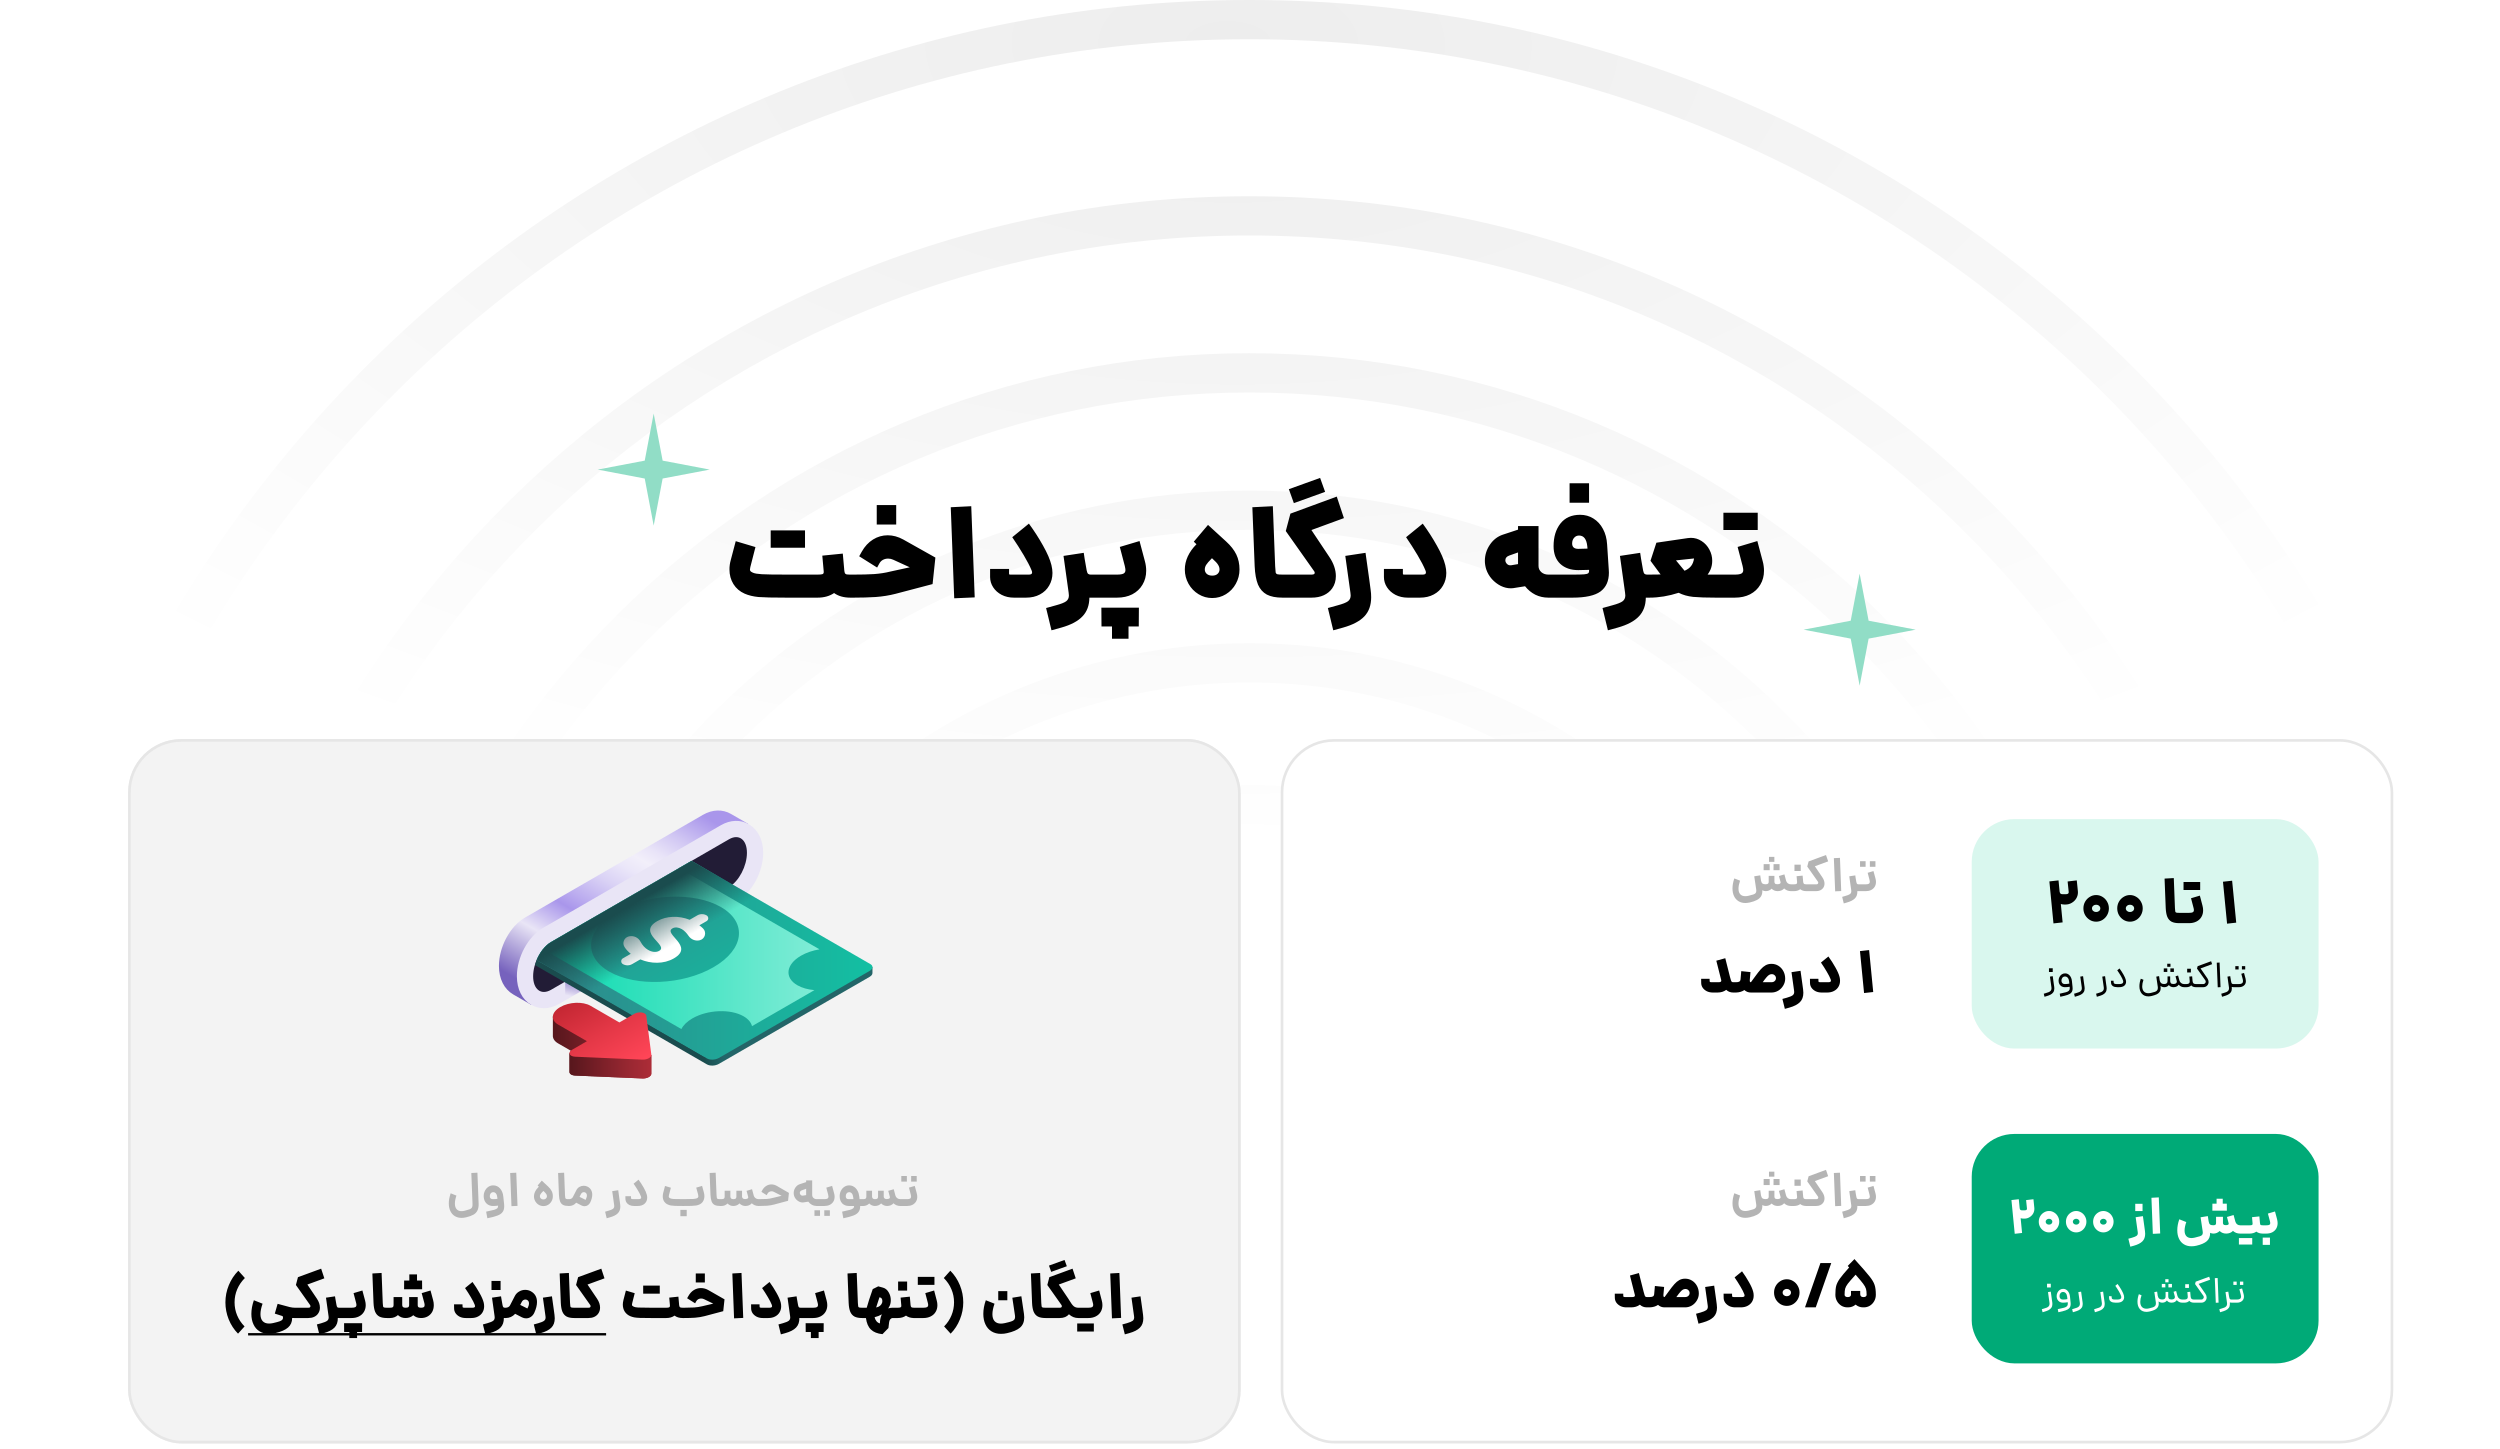 <svg width="937" height="543" viewBox="0 0 937 543" fill="none" xmlns="http://www.w3.org/2000/svg">
<path d="M14.708 463.11C17.495 215.386 219.834 14.708 468.21 14.708C716.586 14.708 918.924 215.386 921.712 463.11H936.42C933.633 207.276 724.681 0 468.21 0C211.739 0 2.787 207.276 0 463.11H14.708Z" fill="url(#paint0_radial_8844_4180)"/>
<path d="M88.322 463.109C91.11 255.951 260.4 88.262 468.21 88.262C676.02 88.262 845.31 255.951 848.098 463.109H862.806C860.018 247.841 684.13 73.554 468.21 73.554C252.29 73.554 76.402 247.841 73.614 463.109H88.322Z" fill="url(#paint1_radial_8844_4180)"/>
<path d="M147.169 463.108C149.956 288.391 292.855 147.108 468.21 147.108C643.564 147.108 786.478 288.406 789.251 463.108H803.959C801.186 280.281 651.689 132.386 468.21 132.386C284.73 132.386 135.234 280.281 132.461 463.108H147.169Z" fill="url(#paint2_radial_8844_4180)"/>
<path d="M198.647 463.109C201.42 316.785 321.234 198.587 468.21 198.587C615.186 198.587 735 316.785 737.773 463.109H752.481C749.708 308.675 623.296 183.879 468.21 183.879C313.123 183.879 186.712 308.675 183.939 463.109H198.647Z" fill="url(#paint3_radial_8844_4180)"/>
<path d="M255.848 463.112C258.606 348.339 352.77 255.791 468.21 255.791C583.65 255.791 677.799 348.339 680.572 463.112H695.28C692.507 340.229 591.76 241.083 468.21 241.083C344.66 241.083 243.913 340.229 241.14 463.112H255.848Z" fill="url(#paint4_radial_8844_4180)"/>
<path d="M308.972 463.112C311.715 377.622 382.067 308.915 468.21 308.915C554.353 308.915 624.705 377.637 627.448 463.112H642.156C639.398 369.512 562.463 294.193 468.21 294.193C373.957 294.193 297.007 369.512 294.264 463.112H308.972Z" fill="url(#paint5_radial_8844_4180)"/>
<path d="M361.28 463.108C363.979 406.471 410.92 361.205 468.21 361.205C525.5 361.205 572.441 406.456 575.14 463.108H589.848C587.134 398.346 533.61 346.497 468.195 346.497C402.78 346.497 349.271 398.346 346.543 463.108H361.28Z" fill="url(#paint6_radial_8844_4180)"/>
<path d="M413.707 463.11C416.317 435.34 439.758 413.515 468.21 413.515C496.662 413.515 520.103 435.325 522.713 463.11H537.421C534.752 427.215 504.772 398.807 468.21 398.807C431.647 398.807 401.653 427.215 398.999 463.11H413.707Z" fill="url(#paint7_radial_8844_4180)"/>
<path d="M446.815 463.109C449.158 453.427 457.831 446.207 468.21 446.207C478.589 446.207 487.277 453.442 489.62 463.109H504.594C502.074 445.272 486.743 431.484 468.21 431.484C449.691 431.484 434.361 445.258 431.825 463.109H446.815Z" fill="url(#paint8_radial_8844_4180)"/>
<g filter="url(#filter0_dd_8844_4180)">
<rect x="480" y="275" width="417" height="264" rx="20" fill="white"/>
<rect x="480.5" y="275.5" width="416" height="263" rx="19.5" stroke="#E6E6E6"/>
<path d="M666.292 332C665.38 332 664.618 331.694 664.006 331.082C663.394 331.694 662.662 332 661.81 332C661.366 332 660.934 331.886 660.514 331.658C660.562 332.558 660.412 333.302 660.064 333.89C659.716 334.478 659.194 334.952 658.498 335.312C657.814 335.684 656.92 335.996 655.816 336.248C655.192 336.38 654.64 336.446 654.16 336.446C653.176 336.446 652.318 336.218 651.586 335.762C650.866 335.318 650.308 334.682 649.912 333.854C649.528 333.038 649.336 332.09 649.336 331.01C649.336 329.822 649.564 328.562 650.02 327.23L652.18 328.076C651.784 329.228 651.586 330.224 651.586 331.064C651.586 331.976 651.802 332.672 652.234 333.152C652.678 333.644 653.308 333.89 654.124 333.89C654.532 333.89 654.928 333.842 655.312 333.746C656.14 333.554 656.74 333.392 657.112 333.26C657.496 333.14 657.784 332.972 657.976 332.756C658.168 332.54 658.264 332.24 658.264 331.856C658.264 331.76 658.252 331.604 658.228 331.388L657.49 326.438L659.74 326.078L660.028 328.076C660.148 328.604 660.334 328.964 660.586 329.156C660.85 329.336 661.234 329.426 661.738 329.426C662.194 329.426 662.5 329.348 662.656 329.192C662.824 329.036 662.908 328.808 662.908 328.508V326.276H665.05V328.508C665.05 328.712 665.116 328.916 665.248 329.12C665.392 329.312 665.692 329.408 666.148 329.408C666.568 329.408 666.874 329.348 667.066 329.228C667.27 329.108 667.372 328.952 667.372 328.76C667.372 328.712 667.36 328.64 667.336 328.544L666.742 326.33L668.794 325.718L669.388 327.932L669.424 328.076C669.544 328.496 669.766 328.832 670.09 329.084C670.426 329.324 670.81 329.444 671.242 329.444H671.44L671.584 330.722L671.44 332H671.242C670.258 332 669.412 331.664 668.704 330.992C668.416 331.316 668.062 331.568 667.642 331.748C667.234 331.916 666.784 332 666.292 332ZM661.018 321.884H663.268L663.286 324.152H661L661.018 321.884ZM663.016 319.148H665.032V321.02H663.016V319.148ZM664.726 321.884H666.976L666.994 324.152H664.708L664.726 321.884ZM671.25 329.444H672.384C672.852 329.444 673.17 329.384 673.338 329.264C673.506 329.144 673.578 328.94 673.554 328.652V328.616L673.356 326.402L675.624 326.186L675.822 328.4V328.436C675.858 328.832 675.954 329.102 676.11 329.246C676.266 329.378 676.56 329.444 676.992 329.444L677.136 330.722L676.992 332C676.056 332 675.3 331.76 674.724 331.28C674.112 331.76 673.332 332 672.384 332H671.25V329.444ZM672.564 322.082H674.922V324.44H672.564V322.082ZM676.805 329.444H680.747C680.987 329.444 681.155 329.402 681.251 329.318C681.407 329.186 681.485 329.03 681.485 328.85C681.485 328.694 681.431 328.544 681.323 328.4L677.363 322.784L677.867 320.858L684.383 318.464L685.193 320.84L680.207 322.676L683.051 326.87C683.567 327.65 683.825 328.418 683.825 329.174C683.825 329.846 683.627 330.428 683.231 330.92C682.967 331.256 682.619 331.52 682.187 331.712C681.767 331.904 681.275 332 680.711 332H676.805V329.444ZM687.332 319.634L689.618 319.526L690.086 331.964L687.818 332.072L687.332 319.634ZM696.585 332C696.381 332 696.231 331.994 696.135 331.982C696.183 333.158 695.877 334.07 695.217 334.718C694.569 335.378 693.549 335.9 692.157 336.284L691.041 336.608L690.447 334.142L691.563 333.818C692.415 333.59 693.009 333.356 693.345 333.116C693.693 332.876 693.867 332.51 693.867 332.018C693.867 331.934 693.855 331.796 693.831 331.604L693.111 326.438L695.361 326.096L695.487 327.068C695.523 327.224 695.607 327.692 695.739 328.472C695.811 328.868 695.907 329.132 696.027 329.264C696.147 329.384 696.333 329.444 696.585 329.444H696.675L696.819 330.722L696.675 332H696.585ZM696.562 329.444H699.316C699.82 329.444 700.192 329.372 700.432 329.228C700.684 329.084 700.81 328.832 700.81 328.472C700.81 328.28 700.774 328.058 700.702 327.806L700 325.124L702.178 324.476L702.934 327.284C703.054 327.716 703.114 328.136 703.114 328.544C703.114 329.24 702.952 329.852 702.628 330.38C702.304 330.896 701.854 331.298 701.278 331.586C700.702 331.862 700.048 332 699.316 332H696.562V329.444ZM697.138 320.768H699.226V322.874H697.138V320.768ZM700.828 320.768H702.916V322.874H700.828V320.768Z" fill="#B4B4B4"/>
<path d="M641.977 370C641.145 370 640.393 369.84 639.721 369.52C639.065 369.184 638.545 368.744 638.161 368.2C637.793 367.64 637.609 367.04 637.609 366.4C637.593 366.192 637.585 365.68 637.585 364.864H640.753L640.777 365.752C640.793 365.896 640.841 366 640.921 366.064C641.017 366.112 641.169 366.136 641.377 366.136H644.161C644.913 366.136 645.233 365.88 645.121 365.368L645.049 365.08L643.273 358.072L646.633 357.136L648.409 364.192C648.553 364.768 648.673 365.184 648.769 365.44C648.865 365.696 648.969 365.88 649.081 365.992C649.209 366.088 649.385 366.136 649.609 366.136H650.785L651.001 368.08L650.785 370H649.609C648.569 370 647.697 369.664 646.993 368.992C646.113 369.664 645.017 370 643.705 370H641.977ZM656.224 370C655.28 370 654.472 369.688 653.8 369.064C652.936 369.656 651.888 369.968 650.656 370H650.536V366.136H650.656C651.216 366.136 651.632 366.056 651.904 365.896C652.176 365.736 652.328 365.424 652.36 364.96L652.624 361.984L656.08 362.344L655.816 365.272V365.344C655.8 365.648 655.824 365.856 655.888 365.968C655.952 366.08 656.072 366.136 656.248 366.136L657.688 364.168C658.584 362.92 659.328 361.968 659.92 361.312C660.512 360.64 661.128 360.128 661.768 359.776C662.408 359.424 663.136 359.248 663.952 359.248C664.912 359.248 665.784 359.496 666.568 359.992C667.352 360.488 667.968 361.16 668.416 362.008C668.864 362.856 669.088 363.792 669.088 364.816C669.088 365.728 668.848 366.584 668.368 367.384C667.904 368.184 667.28 368.824 666.496 369.304C665.712 369.768 664.864 370 663.952 370H656.224ZM663.952 366.136C664.448 366.136 664.848 365.992 665.152 365.704C665.472 365.416 665.632 365.056 665.632 364.624C665.632 364.208 665.48 363.856 665.176 363.568C664.888 363.264 664.512 363.112 664.048 363.112C663.696 363.112 663.376 363.2 663.088 363.376C662.8 363.536 662.472 363.832 662.104 364.264C661.736 364.68 661.256 365.304 660.664 366.136H663.952ZM668.047 372.4L669.703 371.944C670.759 371.64 671.479 371.344 671.863 371.056C672.263 370.768 672.463 370.344 672.463 369.784C672.463 369.688 672.447 369.512 672.415 369.256L671.455 362.368L674.839 361.864L675.535 366.856L675.799 368.824C675.863 369.224 675.895 369.648 675.895 370.096C675.895 371.584 675.471 372.752 674.623 373.6C673.775 374.464 672.439 375.152 670.615 375.664L668.959 376.12L668.047 372.4ZM682.758 370C681.926 370 681.174 369.84 680.502 369.52C679.846 369.184 679.326 368.744 678.942 368.2C678.574 367.64 678.39 367.04 678.39 366.4C678.374 366.192 678.366 365.68 678.366 364.864H681.534L681.558 365.752C681.574 365.896 681.622 366 681.702 366.064C681.798 366.112 681.95 366.136 682.158 366.136H685.278C685.918 366.136 686.238 365.944 686.238 365.56C686.238 365.384 686.206 365.224 686.142 365.08C685.854 364.312 685.366 363.352 684.678 362.2C684.006 361.048 683.278 359.904 682.494 358.768L685.278 356.488C686.238 357.8 687.11 359.16 687.894 360.568C688.694 361.96 689.222 363.168 689.478 364.192C689.59 364.64 689.646 365.112 689.646 365.608C689.646 366.44 689.446 367.192 689.046 367.864C688.662 368.52 688.102 369.04 687.366 369.424C686.646 369.808 685.79 370 684.798 370H682.758ZM697.113 354.472L700.545 354.088L702.081 369.808L698.649 370.192L697.113 354.472Z" fill="black"/>
<rect x="739" y="305" width="130" height="86" rx="16" fill="#D9F7EE"/>
<path d="M778.376 327.968L778.784 332C778.8 332.112 778.808 332.272 778.808 332.48C778.808 333.28 778.6 334.032 778.184 334.736C777.768 335.424 777.2 335.976 776.48 336.392C775.776 336.808 775.016 337.016 774.2 337.016H773.672C773.288 337.016 772.864 336.952 772.4 336.824L773.072 343.712L769.64 344.096L768.104 328.352L771.536 327.968L771.944 332.168C772.008 332.552 772.128 332.816 772.304 332.96C772.48 333.088 772.752 333.152 773.12 333.152H774.2C774.584 333.152 774.88 333.088 775.088 332.96C775.296 332.816 775.384 332.608 775.352 332.336L774.944 328.376L778.376 327.968ZM790.411 338.456C790.411 339.352 790.195 340.184 789.763 340.952C789.347 341.704 788.771 342.312 788.035 342.776C787.299 343.224 786.499 343.448 785.635 343.448C784.771 343.448 783.971 343.224 783.235 342.776C782.499 342.312 781.915 341.704 781.483 340.952C781.067 340.184 780.859 339.352 780.859 338.456C780.859 337.56 781.067 336.736 781.483 335.984C781.915 335.216 782.499 334.608 783.235 334.16C783.971 333.696 784.771 333.464 785.635 333.464C786.499 333.464 787.299 333.696 788.035 334.16C788.771 334.608 789.347 335.216 789.763 335.984C790.195 336.736 790.411 337.56 790.411 338.456ZM784.075 338.456C784.075 338.84 784.227 339.168 784.531 339.44C784.835 339.696 785.203 339.824 785.635 339.824C786.067 339.824 786.435 339.696 786.739 339.44C787.043 339.168 787.195 338.84 787.195 338.456C787.195 338.072 787.043 337.752 786.739 337.496C786.435 337.224 786.067 337.088 785.635 337.088C785.203 337.088 784.835 337.224 784.531 337.496C784.227 337.752 784.075 338.072 784.075 338.456ZM803.091 338.456C803.091 339.352 802.875 340.184 802.443 340.952C802.027 341.704 801.451 342.312 800.715 342.776C799.979 343.224 799.179 343.448 798.315 343.448C797.451 343.448 796.651 343.224 795.915 342.776C795.179 342.312 794.595 341.704 794.163 340.952C793.747 340.184 793.539 339.352 793.539 338.456C793.539 337.56 793.747 336.736 794.163 335.984C794.595 335.216 795.179 334.608 795.915 334.16C796.651 333.696 797.451 333.464 798.315 333.464C799.179 333.464 799.979 333.696 800.715 334.16C801.451 334.608 802.027 335.216 802.443 335.984C802.875 336.736 803.091 337.56 803.091 338.456ZM796.755 338.456C796.755 338.84 796.907 339.168 797.211 339.44C797.515 339.696 797.883 339.824 798.315 339.824C798.747 339.824 799.115 339.696 799.419 339.44C799.723 339.168 799.875 338.84 799.875 338.456C799.875 338.072 799.723 337.752 799.419 337.496C799.115 337.224 798.747 337.088 798.315 337.088C797.883 337.088 797.515 337.224 797.211 337.496C796.907 337.752 796.755 338.072 796.755 338.456ZM816.752 344C815.568 344 814.616 343.816 813.896 343.448C813.192 343.064 812.664 342.464 812.312 341.648C811.976 340.832 811.776 339.728 811.712 338.336L811.28 327.296L814.736 327.104L815.168 338.336C815.2 338.976 815.24 339.408 815.288 339.632C815.336 339.84 815.456 339.976 815.648 340.04C815.84 340.104 816.208 340.136 816.752 340.136H816.992L817.208 342.08L816.992 344H816.752ZM816.755 340.136H820.475C821.115 340.136 821.571 340.064 821.843 339.92C822.131 339.76 822.275 339.48 822.275 339.08C822.275 338.856 822.227 338.576 822.131 338.24L821.195 334.664L824.507 333.68L825.491 337.448C825.651 338.024 825.731 338.608 825.731 339.2C825.731 340.144 825.507 340.984 825.059 341.72C824.627 342.44 824.011 343 823.211 343.4C822.411 343.8 821.499 344 820.475 344H816.755V340.136ZM818.387 328.568H824.627V331.568H818.387V328.568ZM833.168 328.472L836.6 328.088L838.136 343.808L834.704 344.192L833.168 328.472Z" fill="black"/>
<path d="M766 370.443L766.586 370.275C767.135 370.126 767.559 369.987 767.856 369.856C768.164 369.735 768.415 369.559 768.61 369.326C768.806 369.103 768.903 368.796 768.903 368.405C768.903 368.33 768.894 368.209 768.875 368.042L768.317 364.036L769.364 363.868L769.769 366.841L769.922 367.902C769.95 368.116 769.964 368.312 769.964 368.489C769.964 369.056 769.834 369.526 769.573 369.898C769.313 370.28 768.959 370.582 768.512 370.806C768.075 371.029 767.521 371.234 766.851 371.42L766.279 371.587L766 370.443ZM767.954 360.895H769.364V362.305H767.954V360.895ZM771.988 370.429C773.086 370.205 773.872 370.024 774.347 369.884C774.831 369.745 775.184 369.563 775.408 369.34C775.631 369.126 775.743 368.814 775.743 368.405C775.743 368.247 775.738 368.126 775.729 368.042L775.715 367.833C775.119 367.944 774.51 368 773.886 368C773.44 368 773.039 367.898 772.686 367.693C772.332 367.479 772.053 367.19 771.848 366.828C771.653 366.455 771.555 366.032 771.555 365.557C771.555 365.083 771.658 364.636 771.862 364.217C772.067 363.799 772.351 363.464 772.714 363.212C773.086 362.952 773.514 362.821 773.998 362.821C774.677 362.821 775.249 363.087 775.715 363.617C776.18 364.138 776.459 364.822 776.552 365.669L776.79 367.93C776.808 368.191 776.817 368.372 776.817 368.475C776.817 369.126 776.659 369.638 776.343 370.01C776.026 370.382 775.552 370.675 774.919 370.889C774.296 371.113 773.388 371.345 772.197 371.587L771.988 370.429ZM772.63 365.543C772.63 365.934 772.742 366.246 772.965 366.479C773.188 366.711 773.495 366.828 773.886 366.828C774.519 366.828 775.087 366.772 775.589 366.66L775.505 365.823C775.44 365.246 775.273 364.799 775.003 364.483C774.733 364.157 774.393 363.994 773.984 363.994C773.556 363.994 773.221 364.148 772.979 364.455C772.746 364.752 772.63 365.115 772.63 365.543ZM777.368 370.443L777.955 370.275C778.504 370.126 778.927 369.987 779.225 369.856C779.532 369.735 779.783 369.559 779.979 369.326C780.174 369.103 780.272 368.796 780.272 368.405C780.272 368.33 780.262 368.209 780.244 368.042L779.685 364.036L780.732 363.868L781.137 366.841L781.291 367.902C781.319 368.116 781.332 368.312 781.332 368.489C781.332 369.056 781.202 369.526 780.942 369.898C780.681 370.28 780.327 370.582 779.881 370.806C779.443 371.029 778.89 371.234 778.22 371.42L777.648 371.587L777.368 370.443ZM785.615 370.443L786.201 370.275C786.75 370.126 787.174 369.987 787.472 369.856C787.779 369.735 788.03 369.559 788.225 369.326C788.421 369.103 788.518 368.796 788.518 368.405C788.518 368.33 788.509 368.209 788.491 368.042L787.932 364.036L788.979 363.868L789.384 366.841L789.537 367.902C789.565 368.116 789.579 368.312 789.579 368.489C789.579 369.056 789.449 369.526 789.188 369.898C788.928 370.28 788.574 370.582 788.128 370.806C787.69 371.029 787.137 371.234 786.467 371.42L785.894 371.587L785.615 370.443ZM793.557 368C792.869 368 792.32 367.865 791.91 367.595C791.51 367.316 791.287 366.953 791.24 366.506C791.194 366.311 791.17 366.004 791.17 365.585H792.147C792.147 365.874 792.166 366.106 792.203 366.283C792.24 366.479 792.352 366.618 792.538 366.702C792.734 366.786 793.017 366.828 793.39 366.828H794.339C795.307 366.828 795.791 366.539 795.791 365.962C795.791 365.823 795.772 365.692 795.735 365.571C795.586 365.087 795.307 364.492 794.897 363.785C794.488 363.077 794.036 362.375 793.543 361.677L794.395 360.979C794.944 361.733 795.442 362.505 795.888 363.296C796.335 364.078 796.628 364.748 796.768 365.306C796.823 365.529 796.851 365.753 796.851 365.976C796.851 366.572 796.628 367.06 796.181 367.442C795.744 367.814 795.083 368 794.199 368H793.557ZM814.653 368C814.252 368 813.903 367.93 813.606 367.791C813.308 367.642 813.071 367.442 812.894 367.19C812.466 367.73 811.889 368 811.163 368C810.623 368 810.153 367.837 809.753 367.511L809.781 367.693C809.809 367.916 809.823 368.126 809.823 368.321C809.823 368.935 809.679 369.433 809.39 369.815C809.102 370.205 808.72 370.503 808.246 370.708C807.771 370.922 807.171 371.117 806.445 371.294C805.989 371.397 805.584 371.448 805.231 371.448C804.179 371.448 803.351 371.103 802.746 370.415C802.151 369.726 801.853 368.8 801.853 367.637C801.853 366.762 802.025 365.823 802.369 364.818L803.374 365.222C803.058 366.134 802.9 366.953 802.9 367.679C802.9 368.498 803.1 369.131 803.5 369.577C803.9 370.033 804.472 370.261 805.217 370.261C805.515 370.261 805.845 370.219 806.208 370.136C806.878 369.977 807.366 369.842 807.673 369.731C807.99 369.628 808.25 369.461 808.455 369.228C808.66 369.005 808.762 368.689 808.762 368.279C808.762 368.102 808.753 367.963 808.734 367.86L808.176 364.036L809.223 363.854L809.446 365.404C809.548 365.906 809.735 366.269 810.004 366.493C810.274 366.707 810.647 366.814 811.121 366.814C811.968 366.814 812.391 366.441 812.391 365.697V363.966H813.382V365.697C813.382 365.967 813.457 366.218 813.606 366.451C813.764 366.683 814.09 366.8 814.583 366.8C815.029 366.8 815.355 366.72 815.56 366.562C815.774 366.395 815.881 366.181 815.881 365.92C815.881 365.818 815.867 365.72 815.839 365.627L815.378 363.91L816.342 363.631L816.802 365.348L816.816 365.418C816.928 365.836 817.146 366.176 817.472 366.437C817.798 366.697 818.17 366.828 818.589 366.828H818.742L818.812 367.414L818.742 368H818.589C818.189 368 817.816 367.916 817.472 367.749C817.128 367.581 816.83 367.349 816.579 367.051C816.393 367.339 816.132 367.572 815.797 367.749C815.471 367.916 815.09 368 814.653 368ZM810.982 360.965H812.294L812.308 362.277H810.968L810.982 360.965ZM812.28 359.206H813.494V360.365H812.28V359.206ZM813.452 360.965H814.764L814.778 362.277H813.452V360.965ZM818.574 366.828H819.453C820.346 366.828 820.765 366.479 820.709 365.781V365.739L820.556 364.022L821.616 363.924L821.77 365.641V365.669C821.807 366.088 821.919 366.385 822.105 366.562C822.291 366.739 822.598 366.828 823.026 366.828L823.096 367.414L823.026 368C822.245 368 821.658 367.772 821.267 367.316C820.839 367.772 820.235 368 819.453 368H818.574V366.828ZM819.746 361.077H821.142V362.473H819.746V361.077ZM822.881 366.828H825.77C825.994 366.828 826.175 366.772 826.315 366.66C826.436 366.576 826.529 366.469 826.594 366.339C826.668 366.209 826.706 366.074 826.706 365.934C826.706 365.767 826.654 365.595 826.552 365.418L823.439 361.021L823.677 360.128L828.729 358.271L829.092 359.374L824.765 360.965L827.348 364.706C827.636 365.143 827.78 365.599 827.78 366.074C827.78 366.334 827.729 366.581 827.627 366.814C827.534 367.046 827.399 367.246 827.222 367.414C826.859 367.805 826.371 368 825.756 368H822.881V366.828ZM830.842 358.815L831.903 358.76L832.252 367.986L831.205 368.042L830.842 358.815ZM837.154 368C836.884 368 836.651 367.972 836.456 367.916C836.484 368.13 836.498 368.326 836.498 368.502C836.498 369.07 836.367 369.54 836.107 369.912C835.846 370.284 835.493 370.582 835.046 370.806C834.609 371.029 834.055 371.234 833.385 371.42L832.813 371.587L832.533 370.443L833.12 370.275C833.669 370.126 834.092 369.987 834.39 369.856C834.697 369.735 834.948 369.559 835.144 369.326C835.339 369.103 835.437 368.796 835.437 368.405C835.437 368.33 835.427 368.209 835.409 368.042L834.85 364.036L835.897 363.868L835.967 364.371C835.986 364.52 836.004 364.627 836.023 364.692L836.163 365.585C836.218 365.93 836.279 366.19 836.344 366.367C836.418 366.534 836.516 366.655 836.637 366.73C836.758 366.795 836.93 366.828 837.154 366.828H837.251L837.321 367.414L837.251 368H837.154ZM837.139 366.828H839.177C840.182 366.828 840.684 366.451 840.684 365.697C840.684 365.492 840.652 365.273 840.587 365.041L840.042 362.961L841.061 362.668L841.634 364.804C841.717 365.139 841.759 365.441 841.759 365.711C841.759 366.437 841.508 367 841.006 367.4C840.512 367.8 839.903 368 839.177 368H837.139V366.828ZM837.795 360.114H839.037V361.356H837.795V360.114ZM840.266 360.114H841.508V361.356H840.266V360.114Z" fill="black"/>
<path d="M666.292 450C665.38 450 664.618 449.694 664.006 449.082C663.394 449.694 662.662 450 661.81 450C661.366 450 660.934 449.886 660.514 449.658C660.562 450.558 660.412 451.302 660.064 451.89C659.716 452.478 659.194 452.952 658.498 453.312C657.814 453.684 656.92 453.996 655.816 454.248C655.192 454.38 654.64 454.446 654.16 454.446C653.176 454.446 652.318 454.218 651.586 453.762C650.866 453.318 650.308 452.682 649.912 451.854C649.528 451.038 649.336 450.09 649.336 449.01C649.336 447.822 649.564 446.562 650.02 445.23L652.18 446.076C651.784 447.228 651.586 448.224 651.586 449.064C651.586 449.976 651.802 450.672 652.234 451.152C652.678 451.644 653.308 451.89 654.124 451.89C654.532 451.89 654.928 451.842 655.312 451.746C656.14 451.554 656.74 451.392 657.112 451.26C657.496 451.14 657.784 450.972 657.976 450.756C658.168 450.54 658.264 450.24 658.264 449.856C658.264 449.76 658.252 449.604 658.228 449.388L657.49 444.438L659.74 444.078L660.028 446.076C660.148 446.604 660.334 446.964 660.586 447.156C660.85 447.336 661.234 447.426 661.738 447.426C662.194 447.426 662.5 447.348 662.656 447.192C662.824 447.036 662.908 446.808 662.908 446.508V444.276H665.05V446.508C665.05 446.712 665.116 446.916 665.248 447.12C665.392 447.312 665.692 447.408 666.148 447.408C666.568 447.408 666.874 447.348 667.066 447.228C667.27 447.108 667.372 446.952 667.372 446.76C667.372 446.712 667.36 446.64 667.336 446.544L666.742 444.33L668.794 443.718L669.388 445.932L669.424 446.076C669.544 446.496 669.766 446.832 670.09 447.084C670.426 447.324 670.81 447.444 671.242 447.444H671.44L671.584 448.722L671.44 450H671.242C670.258 450 669.412 449.664 668.704 448.992C668.416 449.316 668.062 449.568 667.642 449.748C667.234 449.916 666.784 450 666.292 450ZM661.018 439.884H663.268L663.286 442.152H661L661.018 439.884ZM663.016 437.148H665.032V439.02H663.016V437.148ZM664.726 439.884H666.976L666.994 442.152H664.708L664.726 439.884ZM671.25 447.444H672.384C672.852 447.444 673.17 447.384 673.338 447.264C673.506 447.144 673.578 446.94 673.554 446.652V446.616L673.356 444.402L675.624 444.186L675.822 446.4V446.436C675.858 446.832 675.954 447.102 676.11 447.246C676.266 447.378 676.56 447.444 676.992 447.444L677.136 448.722L676.992 450C676.056 450 675.3 449.76 674.724 449.28C674.112 449.76 673.332 450 672.384 450H671.25V447.444ZM672.564 440.082H674.922V442.44H672.564V440.082ZM676.805 447.444H680.747C680.987 447.444 681.155 447.402 681.251 447.318C681.407 447.186 681.485 447.03 681.485 446.85C681.485 446.694 681.431 446.544 681.323 446.4L677.363 440.784L677.867 438.858L684.383 436.464L685.193 438.84L680.207 440.676L683.051 444.87C683.567 445.65 683.825 446.418 683.825 447.174C683.825 447.846 683.627 448.428 683.231 448.92C682.967 449.256 682.619 449.52 682.187 449.712C681.767 449.904 681.275 450 680.711 450H676.805V447.444ZM687.332 437.634L689.618 437.526L690.086 449.964L687.818 450.072L687.332 437.634ZM696.585 450C696.381 450 696.231 449.994 696.135 449.982C696.183 451.158 695.877 452.07 695.217 452.718C694.569 453.378 693.549 453.9 692.157 454.284L691.041 454.608L690.447 452.142L691.563 451.818C692.415 451.59 693.009 451.356 693.345 451.116C693.693 450.876 693.867 450.51 693.867 450.018C693.867 449.934 693.855 449.796 693.831 449.604L693.111 444.438L695.361 444.096L695.487 445.068C695.523 445.224 695.607 445.692 695.739 446.472C695.811 446.868 695.907 447.132 696.027 447.264C696.147 447.384 696.333 447.444 696.585 447.444H696.675L696.819 448.722L696.675 450H696.585ZM696.562 447.444H699.316C699.82 447.444 700.192 447.372 700.432 447.228C700.684 447.084 700.81 446.832 700.81 446.472C700.81 446.28 700.774 446.058 700.702 445.806L700 443.124L702.178 442.476L702.934 445.284C703.054 445.716 703.114 446.136 703.114 446.544C703.114 447.24 702.952 447.852 702.628 448.38C702.304 448.896 701.854 449.298 701.278 449.586C700.702 449.862 700.048 450 699.316 450H696.562V447.444ZM697.138 438.768H699.226V440.874H697.138V438.768ZM700.828 438.768H702.916V440.874H700.828V438.768Z" fill="#B4B4B4"/>
<path d="M609.609 488C608.777 488 608.025 487.84 607.353 487.52C606.697 487.184 606.177 486.744 605.793 486.2C605.425 485.64 605.241 485.04 605.241 484.4C605.225 484.192 605.217 483.68 605.217 482.864H608.385L608.409 483.752C608.425 483.896 608.473 484 608.553 484.064C608.649 484.112 608.801 484.136 609.009 484.136H611.793C612.545 484.136 612.865 483.88 612.753 483.368L612.681 483.08L610.905 476.072L614.265 475.136L616.041 482.192C616.185 482.768 616.305 483.184 616.401 483.44C616.497 483.696 616.601 483.88 616.713 483.992C616.841 484.088 617.017 484.136 617.241 484.136H618.417L618.633 486.08L618.417 488H617.241C616.201 488 615.329 487.664 614.625 486.992C613.745 487.664 612.649 488 611.337 488H609.609ZM623.857 488C622.913 488 622.105 487.688 621.433 487.064C620.569 487.656 619.521 487.968 618.289 488H618.169V484.136H618.289C618.849 484.136 619.265 484.056 619.537 483.896C619.809 483.736 619.961 483.424 619.993 482.96L620.257 479.984L623.713 480.344L623.449 483.272V483.344C623.433 483.648 623.457 483.856 623.521 483.968C623.585 484.08 623.705 484.136 623.881 484.136L625.321 482.168C626.217 480.92 626.961 479.968 627.553 479.312C628.145 478.64 628.761 478.128 629.401 477.776C630.041 477.424 630.769 477.248 631.585 477.248C632.545 477.248 633.417 477.496 634.201 477.992C634.985 478.488 635.601 479.16 636.049 480.008C636.497 480.856 636.721 481.792 636.721 482.816C636.721 483.728 636.481 484.584 636.001 485.384C635.537 486.184 634.913 486.824 634.129 487.304C633.345 487.768 632.497 488 631.585 488H623.857ZM631.585 484.136C632.081 484.136 632.481 483.992 632.785 483.704C633.105 483.416 633.265 483.056 633.265 482.624C633.265 482.208 633.113 481.856 632.809 481.568C632.521 481.264 632.145 481.112 631.681 481.112C631.329 481.112 631.009 481.2 630.721 481.376C630.433 481.536 630.105 481.832 629.737 482.264C629.369 482.68 628.889 483.304 628.297 484.136H631.585ZM635.68 490.4L637.336 489.944C638.392 489.64 639.112 489.344 639.496 489.056C639.896 488.768 640.096 488.344 640.096 487.784C640.096 487.688 640.08 487.512 640.048 487.256L639.088 480.368L642.472 479.864L643.168 484.856L643.432 486.824C643.496 487.224 643.528 487.648 643.528 488.096C643.528 489.584 643.104 490.752 642.256 491.6C641.408 492.464 640.072 493.152 638.248 493.664L636.592 494.12L635.68 490.4ZM650.391 488C649.559 488 648.807 487.84 648.135 487.52C647.479 487.184 646.959 486.744 646.575 486.2C646.207 485.64 646.023 485.04 646.023 484.4C646.007 484.192 645.999 483.68 645.999 482.864H649.167L649.191 483.752C649.207 483.896 649.255 484 649.335 484.064C649.431 484.112 649.583 484.136 649.791 484.136H652.911C653.551 484.136 653.871 483.944 653.871 483.56C653.871 483.384 653.839 483.224 653.775 483.08C653.487 482.312 652.999 481.352 652.311 480.2C651.639 479.048 650.911 477.904 650.127 476.768L652.911 474.488C653.871 475.8 654.743 477.16 655.527 478.568C656.327 479.96 656.855 481.168 657.111 482.192C657.223 482.64 657.279 483.112 657.279 483.608C657.279 484.44 657.079 485.192 656.679 485.864C656.295 486.52 655.735 487.04 654.999 487.424C654.279 487.808 653.423 488 652.431 488H650.391ZM674.466 482.456C674.466 483.352 674.25 484.184 673.818 484.952C673.402 485.704 672.826 486.312 672.09 486.776C671.354 487.224 670.554 487.448 669.69 487.448C668.826 487.448 668.026 487.224 667.29 486.776C666.554 486.312 665.97 485.704 665.538 484.952C665.122 484.184 664.914 483.352 664.914 482.456C664.914 481.56 665.122 480.736 665.538 479.984C665.97 479.216 666.554 478.608 667.29 478.16C668.026 477.696 668.826 477.464 669.69 477.464C670.554 477.464 671.354 477.696 672.09 478.16C672.826 478.608 673.402 479.216 673.818 479.984C674.25 480.736 674.466 481.56 674.466 482.456ZM668.13 482.456C668.13 482.84 668.282 483.168 668.586 483.44C668.89 483.696 669.258 483.824 669.69 483.824C670.122 483.824 670.49 483.696 670.794 483.44C671.098 483.168 671.25 482.84 671.25 482.456C671.25 482.072 671.098 481.752 670.794 481.496C670.49 481.224 670.122 481.088 669.69 481.088C669.258 481.088 668.89 481.224 668.586 481.496C668.282 481.752 668.13 482.072 668.13 482.456ZM682.297 471.392H686.353L680.545 488H676.513L682.297 471.392ZM698.289 488C697.233 488 696.297 487.656 695.481 486.968C694.665 487.656 693.729 488 692.673 488H692.409C691.577 488 690.817 487.792 690.129 487.376C689.441 486.944 688.897 486.368 688.497 485.648C688.097 484.928 687.897 484.144 687.897 483.296C687.897 481.872 688.001 480.752 688.209 479.936C688.433 479.104 688.881 478.208 689.553 477.248C690.241 476.288 691.409 474.888 693.057 473.048L692.529 472.472L695.049 469.904C697.801 472.944 699.665 475.08 700.641 476.312C701.633 477.544 702.281 478.624 702.585 479.552C702.905 480.464 703.065 481.712 703.065 483.296C703.065 484.144 702.865 484.928 702.465 485.648C702.065 486.368 701.521 486.944 700.833 487.376C700.145 487.792 699.385 488 698.553 488H698.289ZM691.353 483.296C691.353 483.536 691.449 483.736 691.641 483.896C691.833 484.056 692.089 484.136 692.409 484.136H692.673C692.977 484.136 693.233 484.056 693.441 483.896C693.649 483.72 693.753 483.52 693.753 483.296V481.832H697.209V483.104C697.225 483.44 697.329 483.696 697.521 483.872C697.713 484.048 697.969 484.136 698.289 484.136H698.553C698.873 484.136 699.129 484.056 699.321 483.896C699.513 483.736 699.609 483.536 699.609 483.296C699.609 482.352 699.529 481.608 699.369 481.064C699.209 480.504 698.857 479.864 698.313 479.144C697.785 478.424 696.841 477.296 695.481 475.76C694.057 477.328 693.081 478.456 692.553 479.144C692.041 479.832 691.713 480.44 691.569 480.968C691.425 481.496 691.353 482.272 691.353 483.296Z" fill="black"/>
<rect x="739" y="423" width="130" height="86" rx="16" fill="#00AA77"/>
<path d="M762.137 447.472L762.464 450.71C762.477 450.8 762.484 450.928 762.484 451.095C762.484 451.738 762.317 452.342 761.982 452.907C761.648 453.46 761.192 453.903 760.614 454.237C760.048 454.571 759.438 454.738 758.783 454.738H758.359C758.05 454.738 757.71 454.687 757.337 454.584L757.877 460.116L755.12 460.425L753.887 447.78L756.643 447.472L756.971 450.845C757.022 451.153 757.119 451.365 757.26 451.481C757.401 451.584 757.62 451.635 757.915 451.635H758.783C759.091 451.635 759.329 451.584 759.496 451.481C759.663 451.365 759.734 451.198 759.708 450.98L759.38 447.799L762.137 447.472ZM771.803 455.895C771.803 456.615 771.629 457.283 771.282 457.9C770.948 458.504 770.485 458.992 769.894 459.365C769.303 459.724 768.661 459.904 767.967 459.904C767.273 459.904 766.63 459.724 766.039 459.365C765.448 458.992 764.979 458.504 764.632 457.9C764.298 457.283 764.131 456.615 764.131 455.895C764.131 455.175 764.298 454.514 764.632 453.91C764.979 453.293 765.448 452.804 766.039 452.445C766.63 452.072 767.273 451.886 767.967 451.886C768.661 451.886 769.303 452.072 769.894 452.445C770.485 452.804 770.948 453.293 771.282 453.91C771.629 454.514 771.803 455.175 771.803 455.895ZM766.714 455.895C766.714 456.203 766.836 456.467 767.08 456.685C767.324 456.891 767.62 456.994 767.967 456.994C768.314 456.994 768.609 456.891 768.853 456.685C769.098 456.467 769.22 456.203 769.22 455.895C769.22 455.587 769.098 455.33 768.853 455.124C768.609 454.906 768.314 454.796 767.967 454.796C767.62 454.796 767.324 454.906 767.08 455.124C766.836 455.33 766.714 455.587 766.714 455.895ZM781.986 455.895C781.986 456.615 781.813 457.283 781.466 457.9C781.132 458.504 780.669 458.992 780.078 459.365C779.487 459.724 778.844 459.904 778.15 459.904C777.457 459.904 776.814 459.724 776.223 459.365C775.632 458.992 775.163 458.504 774.816 457.9C774.482 457.283 774.315 456.615 774.315 455.895C774.315 455.175 774.482 454.514 774.816 453.91C775.163 453.293 775.632 452.804 776.223 452.445C776.814 452.072 777.457 451.886 778.15 451.886C778.844 451.886 779.487 452.072 780.078 452.445C780.669 452.804 781.132 453.293 781.466 453.91C781.813 454.514 781.986 455.175 781.986 455.895ZM776.898 455.895C776.898 456.203 777.02 456.467 777.264 456.685C777.508 456.891 777.803 456.994 778.15 456.994C778.497 456.994 778.793 456.891 779.037 456.685C779.281 456.467 779.403 456.203 779.403 455.895C779.403 455.587 779.281 455.33 779.037 455.124C778.793 454.906 778.497 454.796 778.15 454.796C777.803 454.796 777.508 454.906 777.264 455.124C777.02 455.33 776.898 455.587 776.898 455.895ZM792.17 455.895C792.17 456.615 791.996 457.283 791.65 457.9C791.315 458.504 790.853 458.992 790.262 459.365C789.671 459.724 789.028 459.904 788.334 459.904C787.64 459.904 786.998 459.724 786.407 459.365C785.815 458.992 785.346 458.504 784.999 457.9C784.665 457.283 784.498 456.615 784.498 455.895C784.498 455.175 784.665 454.514 784.999 453.91C785.346 453.293 785.815 452.804 786.407 452.445C786.998 452.072 787.64 451.886 788.334 451.886C789.028 451.886 789.671 452.072 790.262 452.445C790.853 452.804 791.315 453.293 791.65 453.91C791.996 454.514 792.17 455.175 792.17 455.895ZM787.081 455.895C787.081 456.203 787.203 456.467 787.447 456.685C787.692 456.891 787.987 456.994 788.334 456.994C788.681 456.994 788.977 456.891 789.221 456.685C789.465 456.467 789.587 456.203 789.587 455.895C789.587 455.587 789.465 455.33 789.221 455.124C788.977 454.906 788.681 454.796 788.334 454.796C787.987 454.796 787.692 454.906 787.447 455.124C787.203 455.33 787.081 455.587 787.081 455.895ZM797.707 462.275L799.037 461.909C799.885 461.665 800.463 461.427 800.771 461.196C801.093 460.964 801.253 460.624 801.253 460.174C801.253 460.097 801.24 459.956 801.215 459.75L800.444 454.218L803.162 453.813L803.721 457.823L803.933 459.403C803.984 459.724 804.01 460.065 804.01 460.425C804.01 461.62 803.669 462.558 802.988 463.239C802.307 463.933 801.234 464.485 799.769 464.897L798.439 465.263L797.707 462.275ZM800.289 449.187H803.027V451.905H800.289V449.187ZM806.36 446.932L809.117 446.778L809.637 460.309L806.881 460.444L806.36 446.932ZM834.376 460.348C833.412 460.348 832.596 460.026 831.928 459.384C831.26 460.026 830.476 460.348 829.577 460.348C829.14 460.348 828.735 460.251 828.362 460.059C828.375 461.408 827.964 462.449 827.129 463.181C826.293 463.914 824.983 464.485 823.196 464.897C822.618 465.038 822.008 465.109 821.365 465.109C820.273 465.109 819.322 464.858 818.512 464.357C817.716 463.869 817.105 463.168 816.681 462.256C816.257 461.356 816.045 460.309 816.045 459.114C816.045 457.79 816.296 456.415 816.797 454.989L819.418 456.03C818.994 457.264 818.782 458.317 818.782 459.191C818.782 460.103 819.001 460.804 819.438 461.292C819.887 461.78 820.524 462.025 821.346 462.025C821.68 462.025 822.085 461.973 822.56 461.87C823.421 461.678 824.051 461.511 824.449 461.369C824.861 461.241 825.156 461.074 825.336 460.868C825.516 460.662 825.606 460.38 825.606 460.02C825.606 459.93 825.593 459.769 825.567 459.538L824.777 454.237L827.495 453.794L827.784 455.664C827.887 456.293 828.06 456.711 828.304 456.917C828.549 457.122 828.947 457.225 829.5 457.225C829.924 457.225 830.206 457.161 830.348 457.032C830.502 456.904 830.579 456.705 830.579 456.435V454.045H833.162V456.435C833.162 456.576 833.226 456.737 833.355 456.917C833.483 457.097 833.759 457.186 834.184 457.186C834.942 457.186 835.321 457.013 835.321 456.666C835.321 456.589 835.314 456.531 835.301 456.493L834.665 454.122L837.152 453.389L837.788 455.76L837.827 455.876C837.942 456.3 838.161 456.634 838.482 456.878C838.803 457.122 839.182 457.244 839.619 457.244H839.831L840.005 458.806L839.831 460.348H839.619C838.553 460.348 837.653 460.014 836.921 459.345C836.599 459.667 836.22 459.917 835.783 460.097C835.346 460.264 834.877 460.348 834.376 460.348ZM829.21 449.129H830.772V447.298H833.085V449.129H834.608L834.627 451.77H832.179H831.62H829.191L829.21 449.129ZM839.625 457.244H843.172C843.634 457.244 843.936 457.199 844.078 457.109C844.232 457.007 844.296 456.827 844.27 456.57L844.058 454.199L846.815 453.91L847.027 456.281L847.046 456.435C847.072 456.782 847.149 457.007 847.277 457.109C847.419 457.199 847.695 457.244 848.106 457.244L848.28 458.806L848.106 460.348C847.117 460.348 846.307 460.103 845.677 459.615C844.984 460.103 844.148 460.348 843.172 460.348H839.625V457.244ZM839.143 462.025H844.135V464.453H839.143V462.025ZM847.907 457.244H849.43C849.944 457.244 850.317 457.186 850.548 457.071C850.779 456.942 850.895 456.717 850.895 456.396C850.895 456.216 850.857 455.991 850.779 455.722L850.008 452.849L852.668 452.059L853.44 454.931C853.581 455.497 853.652 455.998 853.652 456.435C853.652 457.206 853.478 457.887 853.131 458.478C852.784 459.069 852.289 459.532 851.647 459.866C851.004 460.187 850.265 460.348 849.43 460.348H847.907V457.244ZM848.062 461.851H850.779V464.588H848.062V461.851Z" fill="white"/>
<path d="M765.272 488.685L765.858 488.517C766.407 488.368 766.83 488.229 767.128 488.099C767.435 487.978 767.686 487.801 767.882 487.568C768.077 487.345 768.175 487.038 768.175 486.647C768.175 486.573 768.166 486.452 768.147 486.284L767.589 482.278L768.636 482.111L769.04 485.084L769.194 486.144C769.222 486.359 769.236 486.554 769.236 486.731C769.236 487.298 769.105 487.768 768.845 488.141C768.584 488.522 768.231 488.824 767.784 489.048C767.347 489.271 766.793 489.476 766.123 489.662L765.551 489.829L765.272 488.685ZM767.226 479.137H768.636V480.547H767.226V479.137ZM771.259 488.671C772.357 488.448 773.144 488.266 773.618 488.127C774.102 487.987 774.456 487.806 774.679 487.582C774.903 487.368 775.014 487.056 775.014 486.647C775.014 486.489 775.01 486.368 775 486.284L774.986 486.075C774.391 486.186 773.781 486.242 773.158 486.242C772.711 486.242 772.311 486.14 771.957 485.935C771.604 485.721 771.325 485.433 771.12 485.07C770.924 484.697 770.827 484.274 770.827 483.799C770.827 483.325 770.929 482.878 771.134 482.46C771.339 482.041 771.622 481.706 771.985 481.455C772.357 481.194 772.786 481.064 773.269 481.064C773.949 481.064 774.521 481.329 774.986 481.859C775.452 482.38 775.731 483.064 775.824 483.911L776.061 486.172C776.08 486.433 776.089 486.614 776.089 486.717C776.089 487.368 775.931 487.88 775.614 488.252C775.298 488.624 774.823 488.918 774.191 489.132C773.567 489.355 772.66 489.588 771.469 489.829L771.259 488.671ZM771.902 483.786C771.902 484.176 772.013 484.488 772.237 484.721C772.46 484.953 772.767 485.07 773.158 485.07C773.791 485.07 774.358 485.014 774.861 484.902L774.777 484.065C774.712 483.488 774.544 483.041 774.274 482.725C774.005 482.399 773.665 482.236 773.255 482.236C772.827 482.236 772.492 482.39 772.25 482.697C772.018 482.995 771.902 483.357 771.902 483.786ZM776.64 488.685L777.226 488.517C777.775 488.368 778.199 488.229 778.496 488.099C778.803 487.978 779.055 487.801 779.25 487.568C779.446 487.345 779.543 487.038 779.543 486.647C779.543 486.573 779.534 486.452 779.515 486.284L778.957 482.278L780.004 482.111L780.409 485.084L780.562 486.144C780.59 486.359 780.604 486.554 780.604 486.731C780.604 487.298 780.474 487.768 780.213 488.141C779.953 488.522 779.599 488.824 779.152 489.048C778.715 489.271 778.161 489.476 777.491 489.662L776.919 489.829L776.64 488.685ZM784.887 488.685L785.473 488.517C786.022 488.368 786.445 488.229 786.743 488.099C787.05 487.978 787.302 487.801 787.497 487.568C787.692 487.345 787.79 487.038 787.79 486.647C787.79 486.573 787.781 486.452 787.762 486.284L787.204 482.278L788.251 482.111L788.655 485.084L788.809 486.144C788.837 486.359 788.851 486.554 788.851 486.731C788.851 487.298 788.721 487.768 788.46 488.141C788.199 488.522 787.846 488.824 787.399 489.048C786.962 489.271 786.408 489.476 785.738 489.662L785.166 489.829L784.887 488.685ZM792.829 486.242C792.14 486.242 791.591 486.107 791.182 485.837C790.782 485.558 790.558 485.195 790.512 484.749C790.465 484.553 790.442 484.246 790.442 483.827H791.419C791.419 484.116 791.438 484.349 791.475 484.525C791.512 484.721 791.624 484.86 791.81 484.944C792.005 485.028 792.289 485.07 792.661 485.07H793.61C794.578 485.07 795.062 484.781 795.062 484.204C795.062 484.065 795.043 483.934 795.006 483.813C794.857 483.33 794.578 482.734 794.169 482.027C793.759 481.32 793.308 480.617 792.815 479.919L793.666 479.221C794.215 479.975 794.713 480.747 795.16 481.538C795.606 482.32 795.9 482.99 796.039 483.548C796.095 483.772 796.123 483.995 796.123 484.218C796.123 484.814 795.9 485.302 795.453 485.684C795.016 486.056 794.355 486.242 793.471 486.242H792.829ZM813.924 486.242C813.524 486.242 813.175 486.172 812.877 486.033C812.579 485.884 812.342 485.684 812.165 485.433C811.737 485.972 811.16 486.242 810.435 486.242C809.895 486.242 809.425 486.079 809.025 485.754L809.053 485.935C809.081 486.158 809.095 486.368 809.095 486.563C809.095 487.177 808.95 487.675 808.662 488.057C808.373 488.448 807.992 488.745 807.517 488.95C807.043 489.164 806.443 489.36 805.717 489.536C805.261 489.639 804.856 489.69 804.502 489.69C803.451 489.69 802.623 489.346 802.018 488.657C801.422 487.968 801.124 487.042 801.124 485.879C801.124 485.005 801.297 484.065 801.641 483.06L802.646 483.464C802.329 484.376 802.171 485.195 802.171 485.921C802.171 486.74 802.371 487.373 802.771 487.819C803.172 488.275 803.744 488.503 804.488 488.503C804.786 488.503 805.116 488.462 805.479 488.378C806.149 488.22 806.638 488.085 806.945 487.973C807.261 487.871 807.522 487.703 807.727 487.471C807.931 487.247 808.034 486.931 808.034 486.521C808.034 486.345 808.024 486.205 808.006 486.103L807.448 482.278L808.494 482.097L808.718 483.646C808.82 484.148 809.006 484.511 809.276 484.735C809.546 484.949 809.918 485.056 810.393 485.056C811.24 485.056 811.663 484.684 811.663 483.939V482.208H812.654V483.939C812.654 484.209 812.728 484.46 812.877 484.693C813.035 484.925 813.361 485.042 813.854 485.042C814.301 485.042 814.627 484.963 814.831 484.804C815.045 484.637 815.152 484.423 815.152 484.162C815.152 484.06 815.139 483.962 815.111 483.869L814.65 482.152L815.613 481.873L816.074 483.59L816.088 483.66C816.199 484.079 816.418 484.418 816.744 484.679C817.069 484.939 817.442 485.07 817.86 485.07H818.014L818.084 485.656L818.014 486.242H817.86C817.46 486.242 817.088 486.158 816.744 485.991C816.399 485.823 816.102 485.591 815.85 485.293C815.664 485.581 815.404 485.814 815.069 485.991C814.743 486.158 814.361 486.242 813.924 486.242ZM810.253 479.207H811.565L811.579 480.519H810.239L810.253 479.207ZM811.551 477.448H812.766V478.607H811.551V477.448ZM812.724 479.207H814.036L814.05 480.519H812.724V479.207ZM817.845 485.07H818.724C819.618 485.07 820.037 484.721 819.981 484.023V483.981L819.827 482.264L820.888 482.166L821.042 483.883V483.911C821.079 484.33 821.19 484.628 821.377 484.804C821.563 484.981 821.87 485.07 822.298 485.07L822.368 485.656L822.298 486.242C821.516 486.242 820.93 486.014 820.539 485.558C820.111 486.014 819.506 486.242 818.724 486.242H817.845V485.07ZM819.018 479.319H820.413V480.715H819.018V479.319ZM822.153 485.07H825.042C825.265 485.07 825.447 485.014 825.586 484.902C825.707 484.818 825.8 484.711 825.865 484.581C825.94 484.451 825.977 484.316 825.977 484.176C825.977 484.009 825.926 483.837 825.824 483.66L822.711 479.263L822.948 478.37L828.001 476.513L828.364 477.616L824.037 479.207L826.619 482.948C826.908 483.385 827.052 483.841 827.052 484.316C827.052 484.577 827.001 484.823 826.898 485.056C826.805 485.288 826.67 485.488 826.494 485.656C826.131 486.047 825.642 486.242 825.028 486.242H822.153V485.07ZM830.114 477.058L831.175 477.002L831.524 486.228L830.477 486.284L830.114 477.058ZM836.425 486.242C836.155 486.242 835.923 486.214 835.727 486.158C835.755 486.372 835.769 486.568 835.769 486.745C835.769 487.312 835.639 487.782 835.378 488.154C835.118 488.527 834.764 488.824 834.317 489.048C833.88 489.271 833.326 489.476 832.656 489.662L832.084 489.829L831.805 488.685L832.391 488.517C832.94 488.368 833.364 488.229 833.661 488.099C833.969 487.978 834.22 487.801 834.415 487.568C834.611 487.345 834.708 487.038 834.708 486.647C834.708 486.573 834.699 486.452 834.68 486.284L834.122 482.278L835.169 482.111L835.239 482.613C835.257 482.762 835.276 482.869 835.295 482.934L835.434 483.827C835.49 484.172 835.55 484.432 835.616 484.609C835.69 484.777 835.788 484.898 835.909 484.972C836.03 485.037 836.202 485.07 836.425 485.07H836.523L836.593 485.656L836.523 486.242H836.425ZM836.411 485.07H838.449C839.454 485.07 839.956 484.693 839.956 483.939C839.956 483.734 839.923 483.516 839.858 483.283L839.314 481.203L840.333 480.91L840.905 483.046C840.989 483.381 841.031 483.683 841.031 483.953C841.031 484.679 840.78 485.242 840.277 485.642C839.784 486.042 839.174 486.242 838.449 486.242H836.411V485.07ZM837.067 478.356H838.309V479.598H837.067V478.356ZM839.537 478.356H840.78V479.598H839.537V478.356Z" fill="white"/>
</g>
<path d="M294.856 224C289.736 224 286.2 223.92 284.248 223.76C282.296 223.568 280.584 223.152 279.112 222.512C277.288 221.712 275.88 220.512 274.888 218.912C273.896 217.312 273.4 215.488 273.4 213.44C273.4 212.256 273.56 211.088 273.88 209.936L275.752 202.832L283.144 205.04L281.224 212.528C281.128 212.912 281.08 213.216 281.08 213.44C281.08 213.728 281.16 213.952 281.32 214.112C281.48 214.272 281.768 214.448 282.184 214.64C282.792 214.928 283.896 215.12 285.496 215.216C287.096 215.312 290.296 215.36 295.096 215.36H306.424C307.416 215.36 308.056 215.296 308.344 215.168C308.632 215.008 308.76 214.72 308.728 214.304V214.16L308.2 208.256L315.88 207.488L316.408 213.392V213.536C316.472 214.112 316.552 214.528 316.648 214.784C316.744 215.008 316.936 215.168 317.224 215.264C317.544 215.328 318.04 215.36 318.712 215.36H319.24L319.72 219.68L319.24 224H318.712C316.248 224 314.216 223.424 312.616 222.272C310.92 223.424 308.856 224 306.424 224H295.096H294.856ZM288.856 198.8H301.72V205.28H288.856V198.8ZM318.713 215.36H319.961C322.873 215.36 325.417 215.296 327.593 215.168C329.801 215.008 331.849 214.688 333.737 214.208L340.985 212.624L334.793 209.792C334.185 209.504 333.545 209.36 332.873 209.36C332.169 209.36 331.513 209.52 330.905 209.84C330.329 210.16 329.881 210.624 329.561 211.232L328.745 212.72L322.025 208.496L322.985 206.768C324.105 204.784 325.513 203.264 327.209 202.208C328.905 201.152 330.745 200.624 332.729 200.624C334.681 200.624 336.617 201.152 338.537 202.208L350.585 208.976L349.529 218.912L335.657 222.56C333.289 223.168 330.809 223.568 328.217 223.76C325.657 223.92 322.889 224 319.913 224H318.713V215.36ZM328.601 189.296H335.897V196.592H328.601V189.296ZM356.344 190.112L364.024 189.728L365.32 223.904L357.64 224.24L356.344 190.112ZM380.016 224C378.32 224 376.784 223.648 375.408 222.944C374.064 222.24 373.008 221.296 372.24 220.112C371.472 218.928 371.088 217.648 371.088 216.272V213.248H378.192V214.88C378.192 215.104 378.224 215.248 378.288 215.312C378.352 215.344 378.48 215.36 378.672 215.36H385.632C386.432 215.36 386.832 215.104 386.832 214.592C386.832 214.336 386.768 214.064 386.64 213.776C386.032 212.272 385.056 210.384 383.712 208.112C382.368 205.84 380.928 203.584 379.392 201.344L385.632 196.256C387.584 198.912 389.344 201.648 390.912 204.464C392.512 207.28 393.568 209.728 394.08 211.808C394.336 212.896 394.464 213.872 394.464 214.736C394.464 216.496 394.048 218.08 393.216 219.488C392.416 220.896 391.264 222 389.76 222.8C388.288 223.6 386.56 224 384.576 224H380.016ZM408.302 224C408.27 226.912 407.406 229.248 405.71 231.008C404.046 232.8 401.39 234.208 397.742 235.232L394.094 236.24L392.078 227.888L395.726 226.88C397.646 226.368 398.942 225.856 399.614 225.344C400.286 224.832 400.622 224.112 400.622 223.184C400.622 222.992 400.59 222.64 400.526 222.128L398.606 208.352L406.19 207.2L406.526 209.456C406.846 211.472 407.102 212.928 407.294 213.824C407.422 214.464 407.598 214.88 407.822 215.072C408.078 215.264 408.382 215.36 408.734 215.36H408.974L409.454 219.68L408.974 224H408.734H408.302ZM408.713 215.36H418.649C419.801 215.36 420.617 215.232 421.097 214.976C421.577 214.72 421.817 214.288 421.817 213.68C421.817 213.36 421.737 212.848 421.577 212.144L419.705 204.992L427.097 202.784L429.113 210.368C429.433 211.552 429.593 212.736 429.593 213.92C429.593 215.872 429.129 217.616 428.201 219.152C427.305 220.688 426.025 221.888 424.361 222.752C422.729 223.584 420.825 224 418.649 224H408.713V215.36ZM418.745 227.744H420.857H426.857L426.809 234.8H422.969V239.408H416.777V234.8H412.841L412.793 227.744H418.745ZM454.344 224.144C452.488 224.144 450.776 223.664 449.208 222.704C447.64 221.744 446.392 220.448 445.464 218.816C444.536 217.152 444.072 215.36 444.072 213.44C444.072 211.808 444.44 210.176 445.176 208.544C445.944 206.912 447 205.424 448.344 204.08L448.44 203.984L447.432 203.024L452.76 196.736L459.528 202.928C461.288 204.528 462.568 206.16 463.368 207.824C464.168 209.488 464.568 211.36 464.568 213.44C464.568 215.36 464.104 217.152 463.176 218.816C462.28 220.448 461.048 221.744 459.48 222.704C457.912 223.664 456.2 224.144 454.344 224.144ZM451.56 213.44C451.56 214.112 451.816 214.672 452.328 215.12C452.84 215.536 453.512 215.744 454.344 215.744C455.176 215.744 455.832 215.536 456.312 215.12C456.824 214.672 457.08 214.112 457.08 213.44C457.08 212.832 456.904 212.256 456.552 211.712C456.232 211.136 455.512 210.352 454.392 209.36L454.248 209.216L454.104 209.36C453.08 210.384 452.392 211.184 452.04 211.76C451.72 212.304 451.56 212.864 451.56 213.44ZM480.712 224C478.248 224 476.28 223.616 474.808 222.848C473.336 222.048 472.232 220.8 471.496 219.104C470.792 217.376 470.376 215.072 470.248 212.192L469.384 190.112L477.064 189.728L477.928 212.192C477.992 213.44 478.056 214.24 478.12 214.592C478.216 214.912 478.408 215.12 478.696 215.216C479.016 215.312 479.688 215.36 480.712 215.36H481.192L481.672 219.68L481.192 224H480.712ZM480.713 215.36H491.609C492.089 215.36 492.409 215.28 492.569 215.12C492.697 214.992 492.761 214.848 492.761 214.688C492.761 214.432 492.649 214.176 492.425 213.92L481.913 199.04L483.641 192.512L501.017 186.128L503.705 194.192L491.513 198.656L498.233 208.736C499.865 211.168 500.681 213.568 500.681 215.936C500.681 217.696 500.217 219.232 499.289 220.544C498.521 221.632 497.481 222.48 496.169 223.088C494.857 223.696 493.305 224 491.513 224H480.713V215.36ZM494.777 179.12L496.649 184.352L484.937 188.576L483.065 183.344L494.777 179.12ZM497.688 227.888L501.336 226.88C503.256 226.368 504.552 225.856 505.224 225.344C505.896 224.832 506.232 224.112 506.232 223.184C506.232 222.992 506.2 222.64 506.136 222.128L504.216 208.352L511.799 207.2L513.192 217.136L513.72 221.12C513.848 221.984 513.912 222.896 513.912 223.856C513.912 226.832 513.064 229.216 511.368 231.008C509.672 232.8 507 234.208 503.352 235.232L499.704 236.24L497.688 227.888ZM527.625 224C525.929 224 524.393 223.648 523.017 222.944C521.673 222.24 520.617 221.296 519.849 220.112C519.081 218.928 518.697 217.648 518.697 216.272V213.248H525.801V214.88C525.801 215.104 525.833 215.248 525.897 215.312C525.961 215.344 526.089 215.36 526.281 215.36H533.241C534.041 215.36 534.441 215.104 534.441 214.592C534.441 214.336 534.377 214.064 534.249 213.776C533.641 212.272 532.665 210.384 531.321 208.112C529.977 205.84 528.537 203.584 527.001 201.344L533.241 196.256C535.193 198.912 536.953 201.648 538.521 204.464C540.121 207.28 541.177 209.728 541.689 211.808C541.945 212.896 542.073 213.872 542.073 214.736C542.073 216.496 541.657 218.08 540.825 219.488C540.025 220.896 538.873 222 537.369 222.8C535.897 223.6 534.169 224 532.185 224H527.625ZM567.085 220.448C566.893 220.48 566.605 220.496 566.221 220.496C564.973 220.496 563.725 220.192 562.477 219.584C561.229 218.944 560.125 218.096 559.165 217.04C558.205 215.952 557.501 214.752 557.053 213.44C556.701 212.32 556.525 211.248 556.525 210.224C556.525 208.048 557.149 206.032 558.397 204.176C559.645 202.32 561.277 201.056 563.293 200.384L568.957 198.512V197.168H576.637V212.144C576.637 213.04 576.989 213.808 577.693 214.448C578.397 215.056 579.277 215.36 580.333 215.36H581.245L581.725 219.68L581.245 224H580.333C578.573 224 576.941 223.632 575.437 222.896C573.933 222.128 572.653 221.072 571.597 219.728L567.085 220.448ZM564.205 209.984C564.205 210.496 564.413 210.96 564.829 211.376C565.245 211.792 565.773 211.952 566.413 211.856L568.957 211.424V207.056L565.693 208.208C564.701 208.56 564.205 209.152 564.205 209.984ZM580.744 215.36H589.48C591.528 215.36 592.936 215.328 593.704 215.264C594.504 215.2 595.032 215.056 595.288 214.832C595.544 214.608 595.64 214.192 595.576 213.584C594.168 213.648 592.824 213.68 591.544 213.68C588.728 213.68 586.472 212.896 584.776 211.328C583.112 209.728 582.28 207.52 582.28 204.704C582.28 201.248 583.128 198.432 584.824 196.256C586.552 194.048 589.016 192.944 592.216 192.944C594.072 192.944 595.736 193.408 597.208 194.336C598.712 195.264 599.912 196.576 600.808 198.272C601.704 199.936 602.216 201.856 602.344 204.032L602.968 213.536C603 213.792 603.016 214.16 603.016 214.64C603.016 217.776 601.96 220.128 599.848 221.696C597.736 223.232 594.248 224 589.384 224H580.744V215.36ZM588.28 181.136H595.576V188.432H588.28V181.136ZM589.24 203.696C589.24 205.04 590.008 205.712 591.544 205.712C592.632 205.712 593.784 205.68 595 205.616L594.904 204.656C594.616 202.032 593.592 200.72 591.832 200.72C591.064 200.72 590.44 201.008 589.96 201.584C589.48 202.128 589.24 202.832 589.24 203.696ZM616.849 224C616.817 226.912 615.953 229.248 614.257 231.008C612.593 232.8 609.937 234.208 606.289 235.232L602.641 236.24L600.625 227.888L604.273 226.88C606.193 226.368 607.489 225.856 608.161 225.344C608.833 224.832 609.169 224.112 609.169 223.184C609.169 222.992 609.137 222.64 609.073 222.128L607.153 208.352L614.737 207.2L615.073 209.456C615.393 211.472 615.649 212.928 615.841 213.824C615.969 214.464 616.145 214.88 616.369 215.072C616.625 215.264 616.929 215.36 617.281 215.36H617.521L618.001 219.68L617.521 224H617.281H616.849ZM617.26 215.36H618.124C620.108 215.36 621.532 215.344 622.396 215.312L618.604 210.176L620.812 203.408L632.572 201.68C633.084 201.616 633.468 201.584 633.724 201.584C635.196 201.584 636.54 201.984 637.756 202.784C639.004 203.584 639.98 204.656 640.684 206C641.388 207.312 641.74 208.704 641.74 210.176C641.74 211.328 641.532 212.416 641.116 213.44C640.796 214.176 640.428 214.816 640.012 215.36H643.132L643.612 219.68L643.132 224C639.516 224 636.668 223.904 634.588 223.712C632.54 223.488 630.732 222.976 629.164 222.176C625.42 223.392 621.74 224 618.124 224H617.26V215.36ZM631.372 213.92C632.428 213.472 633.244 212.88 633.82 212.144C634.396 211.408 634.764 210.464 634.924 209.312L628.156 210.032L631.372 213.92ZM642.666 215.36H650.202C651.354 215.36 652.17 215.232 652.65 214.976C653.13 214.72 653.37 214.288 653.37 213.68C653.37 213.36 653.29 212.848 653.13 212.144L651.258 204.992L658.65 202.784L660.666 210.368C660.986 211.552 661.146 212.736 661.146 213.92C661.146 215.872 660.682 217.616 659.754 219.152C658.858 220.688 657.578 221.888 655.914 222.752C654.282 223.584 652.378 224 650.202 224H642.666V215.36ZM645.93 192.176H658.794V198.656H645.93V192.176Z" fill="black"/>
<path d="M245 155L248.356 172.644L266 176L248.356 179.356L245 197L241.644 179.356L224 176L241.644 172.644L245 155Z" fill="#91DDC6"/>
<g filter="url(#filter1_dd_8844_4180)">
<rect x="48" y="275" width="417" height="264" rx="20" fill="#F3F3F3"/>
<rect x="48.5" y="275.5" width="416" height="263" rx="19.5" stroke="#E6E6E6"/>
<path d="M174.707 454.248C174.095 454.392 173.525 454.464 172.997 454.464C172.025 454.464 171.173 454.236 170.441 453.78C169.721 453.336 169.169 452.7 168.785 451.872C168.401 451.056 168.209 450.108 168.209 449.028C168.209 447.876 168.443 446.616 168.911 445.248L171.071 446.112C170.687 447.216 170.495 448.206 170.495 449.082C170.495 449.994 170.705 450.696 171.125 451.188C171.557 451.692 172.175 451.944 172.979 451.944C173.339 451.944 173.735 451.89 174.167 451.782C175.079 451.554 175.715 451.368 176.075 451.224C176.447 451.08 176.717 450.864 176.885 450.576C177.053 450.288 177.125 449.85 177.101 449.262L176.651 437.634L178.937 437.526L179.387 449.136C179.423 450.192 179.273 451.05 178.937 451.71C178.613 452.37 178.109 452.892 177.425 453.276C176.741 453.66 175.835 453.984 174.707 454.248ZM182.208 452.124C183.624 451.836 184.62 451.608 185.196 451.44C185.772 451.272 186.168 451.074 186.384 450.846C186.6 450.618 186.702 450.288 186.69 449.856C186.138 449.952 185.496 450 184.764 450C184.092 450 183.492 449.844 182.964 449.532C182.436 449.22 182.022 448.782 181.722 448.218C181.434 447.654 181.29 447.018 181.29 446.31C181.29 445.602 181.44 444.942 181.74 444.33C182.052 443.706 182.478 443.208 183.018 442.836C183.57 442.464 184.182 442.278 184.854 442.278C185.874 442.278 186.726 442.662 187.41 443.43C188.094 444.186 188.502 445.182 188.634 446.418L188.94 449.334C188.964 449.526 188.976 449.79 188.976 450.126C188.976 451.038 188.766 451.764 188.346 452.304C187.926 452.856 187.278 453.294 186.402 453.618C185.526 453.954 184.278 454.284 182.658 454.608L182.208 452.124ZM183.576 446.328C183.576 447.072 183.972 447.444 184.764 447.444C185.376 447.444 185.934 447.402 186.438 447.318L186.384 446.742C186.324 446.13 186.162 445.662 185.898 445.338C185.634 445.002 185.298 444.834 184.89 444.834C184.482 444.834 184.158 444.978 183.918 445.266C183.69 445.554 183.576 445.908 183.576 446.328ZM191.212 437.634L193.498 437.526L193.966 449.964L191.698 450.072L191.212 437.634ZM203.677 450.036C203.029 450.036 202.435 449.874 201.895 449.55C201.355 449.214 200.923 448.764 200.599 448.2C200.287 447.636 200.131 447.024 200.131 446.364C200.131 445.8 200.263 445.236 200.527 444.672C200.803 444.096 201.175 443.574 201.643 443.106L201.967 442.782L201.499 442.332L203.065 440.496L205.423 442.692C206.047 443.268 206.497 443.844 206.773 444.42C207.061 444.996 207.205 445.644 207.205 446.364C207.205 447.024 207.049 447.636 206.737 448.2C206.425 448.764 205.999 449.214 205.459 449.55C204.919 449.874 204.325 450.036 203.677 450.036ZM202.345 446.364C202.345 446.7 202.471 446.982 202.723 447.21C202.975 447.438 203.293 447.552 203.677 447.552C204.061 447.552 204.373 447.438 204.613 447.21C204.865 446.982 204.991 446.7 204.991 446.364C204.991 446.088 204.919 445.83 204.775 445.59C204.631 445.338 204.337 445.002 203.893 444.582L203.659 444.366L203.353 444.672C202.969 445.056 202.705 445.374 202.561 445.626C202.417 445.866 202.345 446.112 202.345 446.364ZM213.112 450C212.248 450 211.558 449.868 211.042 449.604C210.538 449.34 210.166 448.914 209.926 448.326C209.686 447.726 209.542 446.922 209.494 445.914L209.17 437.634L211.438 437.526L211.762 445.914C211.786 446.43 211.822 446.784 211.87 446.976C211.93 447.168 212.044 447.294 212.212 447.354C212.38 447.414 212.68 447.444 213.112 447.444H213.292L213.436 448.722L213.292 450H213.112ZM213.116 447.444H213.314C213.614 447.444 213.878 447.384 214.106 447.264C214.346 447.132 214.532 446.958 214.664 446.742L216.032 444.06C216.296 443.544 216.674 443.142 217.166 442.854C217.67 442.566 218.21 442.422 218.786 442.422C219.326 442.422 219.818 442.542 220.262 442.782C220.838 443.094 221.264 443.502 221.54 444.006C221.828 444.51 221.972 445.086 221.972 445.734C221.972 446.622 221.732 447.582 221.252 448.614C221.036 449.082 220.73 449.448 220.334 449.712C219.95 449.964 219.53 450.09 219.074 450.09C218.702 450.09 218.336 450 217.976 449.82L215.96 448.776C215.252 449.592 214.37 450 213.314 450H213.116V447.444ZM219.344 447.642C219.404 447.678 219.44 447.696 219.452 447.696C219.476 447.696 219.5 447.672 219.524 447.624L219.74 447.084C219.896 446.736 219.974 446.4 219.974 446.076C219.974 445.812 219.92 445.584 219.812 445.392C219.704 445.188 219.548 445.038 219.344 444.942C219.188 444.858 219.014 444.816 218.822 444.816C218.606 444.816 218.396 444.882 218.192 445.014C218 445.134 217.844 445.32 217.724 445.572L217.22 446.58L219.344 447.642ZM226.794 452.142L227.91 451.818C228.762 451.59 229.356 451.356 229.692 451.116C230.04 450.876 230.214 450.51 230.214 450.018C230.214 449.934 230.202 449.796 230.178 449.604L229.458 444.438L231.708 444.096L232.23 447.858L232.428 449.298C232.476 449.73 232.5 450.03 232.5 450.198C232.5 451.302 232.17 452.166 231.51 452.79C230.85 453.426 229.848 453.924 228.504 454.284L227.388 454.608L226.794 452.142ZM237.634 450C237.01 450 236.458 449.892 235.978 449.676C235.498 449.448 235.12 449.142 234.844 448.758C234.58 448.374 234.436 447.954 234.412 447.498C234.4 447.318 234.394 446.928 234.394 446.328H236.482C236.482 446.664 236.494 446.91 236.518 447.066C236.53 447.21 236.59 447.312 236.698 447.372C236.818 447.42 236.998 447.444 237.238 447.444H239.29C239.974 447.444 240.316 447.24 240.316 446.832C240.316 446.748 240.292 446.622 240.244 446.454C240.028 445.854 239.662 445.122 239.146 444.258C238.63 443.382 238.072 442.512 237.472 441.648L239.326 440.136C240.046 441.12 240.7 442.134 241.288 443.178C241.876 444.21 242.26 445.104 242.44 445.86C242.524 446.184 242.566 446.526 242.566 446.886C242.566 447.798 242.248 448.548 241.612 449.136C240.988 449.712 240.112 450 238.984 450H237.634ZM256.033 450C254.701 450 253.699 449.988 253.027 449.964C252.355 449.94 251.827 449.892 251.443 449.82C251.059 449.748 250.693 449.634 250.345 449.478C249.709 449.202 249.223 448.794 248.887 448.254C248.563 447.714 248.401 447.09 248.401 446.382C248.401 445.974 248.455 445.554 248.563 445.122L249.247 442.494L251.443 443.16L250.741 445.878C250.681 446.094 250.651 446.268 250.651 446.4C250.651 446.58 250.699 446.73 250.795 446.85C250.891 446.958 251.041 447.054 251.245 447.138C251.497 447.258 251.923 447.342 252.523 447.39C253.123 447.426 254.353 447.444 256.213 447.444H256.231C258.043 447.444 259.243 447.42 259.831 447.372C260.419 447.324 260.857 447.246 261.145 447.138C261.349 447.054 261.499 446.952 261.595 446.832C261.691 446.7 261.739 446.526 261.739 446.31C261.739 446.118 261.703 445.89 261.631 445.626L260.947 443.124L263.143 442.476L263.827 444.978C263.947 445.422 264.007 445.878 264.007 446.346C264.007 447.066 263.839 447.702 263.503 448.254C263.179 448.794 262.699 449.202 262.063 449.478C261.715 449.634 261.337 449.748 260.929 449.82C260.521 449.892 259.969 449.94 259.273 449.964C258.589 449.988 257.575 450 256.231 450H256.213H256.033ZM255.007 451.458H257.383V453.834H255.007V451.458ZM269.907 450C269.043 450 268.353 449.868 267.837 449.604C267.333 449.34 266.961 448.914 266.721 448.326C266.481 447.726 266.337 446.922 266.289 445.914L265.965 437.634L268.233 437.526L268.557 445.914C268.581 446.43 268.617 446.784 268.665 446.976C268.725 447.168 268.839 447.294 269.007 447.354C269.175 447.414 269.475 447.444 269.907 447.444H270.087L270.231 448.722L270.087 450H269.907ZM279.379 450C278.527 450 277.783 449.682 277.147 449.046C276.547 449.682 275.773 450 274.825 450C273.997 450 273.283 449.688 272.683 449.064C272.059 449.688 271.309 450 270.433 450H269.911V447.444H270.433C270.913 447.444 271.225 447.366 271.369 447.21C271.525 447.054 271.603 446.82 271.603 446.508V444.276H273.745V446.508C273.781 447.132 274.141 447.444 274.825 447.444C275.293 447.444 275.605 447.366 275.761 447.21C275.917 447.042 275.995 446.808 275.995 446.508V444.276H278.119V446.508C278.131 446.76 278.227 446.976 278.407 447.156C278.587 447.324 278.857 447.408 279.217 447.408C280.033 447.408 280.441 447.192 280.441 446.76C280.441 446.712 280.429 446.64 280.405 446.544L279.811 444.33L281.863 443.718L282.457 445.932L282.475 446.04C282.595 446.472 282.823 446.814 283.159 447.066C283.495 447.318 283.879 447.444 284.311 447.444L284.455 448.722L284.311 450C283.327 450 282.481 449.664 281.773 448.992C281.485 449.316 281.137 449.568 280.729 449.748C280.321 449.916 279.871 450 279.379 450ZM284.132 447.444H284.51C285.626 447.444 286.568 447.42 287.336 447.372C288.104 447.324 288.848 447.198 289.568 446.994L292.952 446.184L290.036 444.708C289.772 444.564 289.484 444.492 289.172 444.492C288.86 444.492 288.566 444.57 288.29 444.726C288.026 444.87 287.816 445.086 287.66 445.374L287.354 445.95L285.374 444.708L285.716 444.06C286.1 443.376 286.592 442.848 287.192 442.476C287.792 442.104 288.434 441.918 289.118 441.918C289.814 441.918 290.492 442.104 291.152 442.476L295.688 445.104L295.364 448.056L290.144 449.46C289.28 449.688 288.398 449.838 287.498 449.91C286.61 449.97 285.608 450 284.492 450H284.132V447.444ZM301.133 448.668C301.061 448.68 300.953 448.686 300.809 448.686C300.149 448.686 299.513 448.452 298.901 447.984C298.301 447.516 297.887 446.946 297.659 446.274C297.539 445.926 297.479 445.554 297.479 445.158C297.479 444.414 297.689 443.73 298.109 443.106C298.541 442.47 299.105 442.038 299.801 441.81L302.141 441.054V440.424H304.409V445.896C304.409 446.328 304.571 446.694 304.895 446.994C305.219 447.294 305.621 447.444 306.101 447.444H306.443L306.587 448.722L306.443 450H306.101C305.465 450 304.871 449.856 304.319 449.568C303.779 449.28 303.323 448.884 302.951 448.38L301.133 448.668ZM299.765 445.122C299.765 445.398 299.879 445.65 300.107 445.878C300.347 446.094 300.623 446.178 300.935 446.13L302.141 445.932V445.896V443.556L300.521 444.132C300.269 444.216 300.077 444.348 299.945 444.528C299.825 444.708 299.765 444.906 299.765 445.122ZM306.263 447.444H309.017C309.521 447.444 309.893 447.372 310.133 447.228C310.385 447.084 310.511 446.832 310.511 446.472C310.511 446.28 310.475 446.058 310.403 445.806L309.701 443.124L311.879 442.476L312.635 445.284C312.755 445.716 312.815 446.136 312.815 446.544C312.815 447.24 312.653 447.852 312.329 448.38C312.005 448.896 311.555 449.298 310.979 449.586C310.403 449.862 309.749 450 309.017 450H306.263V447.444ZM305.255 451.602H307.343V453.708H305.255V451.602ZM308.945 451.602H311.033V453.708H308.945V451.602ZM315.626 452.124C317.03 451.836 318.014 451.608 318.578 451.44C319.142 451.284 319.538 451.098 319.766 450.882C320.006 450.678 320.12 450.384 320.108 450H318.182C317.126 450 316.28 449.67 315.644 449.01C315.02 448.338 314.708 447.438 314.708 446.31C314.708 445.602 314.858 444.942 315.158 444.33C315.47 443.706 315.896 443.208 316.436 442.836C316.988 442.464 317.6 442.278 318.272 442.278C318.932 442.278 319.532 442.458 320.072 442.818C320.624 443.166 321.068 443.658 321.404 444.294C321.752 444.918 321.968 445.632 322.052 446.436L322.16 447.444H323.186L323.33 448.722L323.186 450H323.132H322.394C322.406 450.948 322.202 451.698 321.782 452.25C321.374 452.802 320.732 453.246 319.856 453.582C318.98 453.93 317.72 454.272 316.076 454.608L315.626 452.124ZM316.994 446.31C316.994 446.706 317.078 446.994 317.246 447.174C317.426 447.354 317.738 447.444 318.182 447.444H319.856L319.784 446.706C319.712 446.094 319.544 445.632 319.28 445.32C319.028 444.996 318.704 444.834 318.308 444.834C317.9 444.834 317.576 444.978 317.336 445.266C317.108 445.542 316.994 445.89 316.994 446.31ZM332.482 450C331.63 450 330.886 449.682 330.25 449.046C329.65 449.682 328.876 450 327.928 450C327.1 450 326.386 449.688 325.786 449.064C325.162 449.688 324.412 450 323.536 450H323.014V447.444H323.536C324.016 447.444 324.328 447.366 324.472 447.21C324.628 447.054 324.706 446.82 324.706 446.508V444.276H326.848V446.508C326.884 447.132 327.244 447.444 327.928 447.444C328.396 447.444 328.708 447.366 328.864 447.21C329.02 447.042 329.098 446.808 329.098 446.508V444.276H331.222V446.508C331.234 446.76 331.33 446.976 331.51 447.156C331.69 447.324 331.96 447.408 332.32 447.408C333.136 447.408 333.544 447.192 333.544 446.76C333.544 446.712 333.532 446.64 333.508 446.544L332.914 444.33L334.966 443.718L335.56 445.932L335.578 446.04C335.698 446.472 335.926 446.814 336.262 447.066C336.598 447.318 336.982 447.444 337.414 447.444L337.558 448.722L337.414 450C336.43 450 335.584 449.664 334.876 448.992C334.588 449.316 334.24 449.568 333.832 449.748C333.424 449.916 332.974 450 332.482 450ZM337.235 447.444H339.989C340.493 447.444 340.865 447.372 341.105 447.228C341.357 447.084 341.483 446.832 341.483 446.472C341.483 446.28 341.447 446.058 341.375 445.806L340.673 443.124L342.851 442.476L343.607 445.284C343.727 445.716 343.787 446.136 343.787 446.544C343.787 447.24 343.625 447.852 343.301 448.38C342.977 448.896 342.527 449.298 341.951 449.586C341.375 449.862 340.721 450 339.989 450H337.235V447.444ZM337.811 438.768H339.899V440.874H337.811V438.768ZM341.501 438.768H343.589V440.874H341.501V438.768Z" fill="#B4B4B4"/>
<path d="M89.213 497.856C87.709 496.336 86.541 494.544 85.709 492.48C84.893 490.432 84.485 488.312 84.485 486.12C84.485 483.896 84.909 481.752 85.757 479.688C86.605 477.624 87.797 475.816 89.333 474.264L91.781 477C90.517 478.264 89.557 479.672 88.901 481.224C88.245 482.76 87.917 484.392 87.917 486.12C87.917 487.832 88.237 489.456 88.877 490.992C89.517 492.528 90.445 493.912 91.661 495.144L89.213 497.856ZM103.116 497.664C102.396 497.84 101.636 497.928 100.836 497.928C99.476 497.928 98.292 497.616 97.284 496.992C96.292 496.384 95.532 495.512 95.004 494.376C94.476 493.256 94.212 491.952 94.212 490.464C94.212 488.816 94.524 487.104 95.148 485.328L98.412 486.624C97.884 488.128 97.62 489.432 97.62 490.536C97.62 491.672 97.892 492.544 98.436 493.152C98.996 493.76 99.796 494.064 100.836 494.064C101.332 494.064 101.828 494.008 102.324 493.896C103.46 493.64 104.292 493.416 104.82 493.224C105.348 493.032 105.7 492.808 105.876 492.552C106.052 492.296 106.116 491.952 106.068 491.52C106.052 491.424 105.908 491.312 105.636 491.184L102.996 490.344L104.052 486.672C106.404 487.328 107.924 487.736 108.612 487.896C109.3 488.056 109.924 488.136 110.484 488.136L110.7 490.08L110.484 492C110.02 492 109.692 491.992 109.5 491.976C109.5 493.464 108.988 494.656 107.964 495.552C106.956 496.448 105.34 497.152 103.116 497.664ZM110.235 488.136H115.587C115.859 488.136 116.051 488.088 116.163 487.992C116.291 487.864 116.355 487.72 116.355 487.56C116.355 487.4 116.299 487.24 116.187 487.08L110.907 479.616L111.675 476.688L120.363 473.496L121.563 477.12L115.203 479.448L118.779 484.752C119.531 485.872 119.907 486.992 119.907 488.112C119.907 488.976 119.659 489.744 119.163 490.416C118.795 490.912 118.299 491.304 117.675 491.592C117.067 491.864 116.355 492 115.539 492H110.235V488.136ZM126.618 491.976C126.634 493.496 126.218 494.696 125.37 495.576C124.522 496.456 123.178 497.152 121.338 497.664L119.682 498.12L118.77 494.4L120.426 493.944C121.482 493.64 122.202 493.344 122.586 493.056C122.986 492.768 123.186 492.344 123.186 491.784C123.186 491.688 123.17 491.512 123.138 491.256L122.178 484.368L125.562 483.864L125.682 484.656C125.842 485.616 125.986 486.432 126.114 487.104C126.194 487.536 126.298 487.816 126.426 487.944C126.57 488.072 126.77 488.136 127.026 488.136H127.146L127.362 490.08L127.146 492H127.026L126.618 491.976ZM127.017 488.136H131.793C132.433 488.136 132.889 488.064 133.161 487.92C133.449 487.76 133.593 487.48 133.593 487.08C133.593 486.856 133.545 486.576 133.449 486.24L132.513 482.664L135.825 481.68L136.833 485.448C136.993 486.024 137.073 486.6 137.073 487.176C137.073 488.12 136.849 488.96 136.401 489.696C135.953 490.432 135.329 491 134.529 491.4C133.729 491.8 132.817 492 131.793 492H127.017V488.136ZM131.985 493.944H132.705H135.729L135.705 497.232H133.833V499.512H130.929V497.232H128.985L128.961 493.944H131.985ZM145.038 492C143.854 492 142.902 491.816 142.182 491.448C141.478 491.064 140.95 490.464 140.598 489.648C140.262 488.832 140.062 487.728 139.998 486.336L139.566 475.296L143.022 475.104L143.454 486.336C143.486 486.976 143.526 487.408 143.574 487.632C143.622 487.84 143.742 487.976 143.934 488.04C144.126 488.104 144.494 488.136 145.038 488.136H145.278L145.494 490.08L145.278 492H145.038ZM157.784 492C156.648 492 155.688 491.648 154.904 490.944C154.12 491.648 153.144 492 151.976 492C150.872 492 149.928 491.632 149.144 490.896C148.328 491.632 147.336 492 146.168 492H145.04V488.136H146.168C146.728 488.136 147.088 488.064 147.248 487.92C147.424 487.76 147.512 487.496 147.512 487.128V484.152H150.752V487.128C150.752 487.448 150.84 487.696 151.016 487.872C151.208 488.048 151.528 488.136 151.976 488.136C152.52 488.136 152.88 488.064 153.056 487.92C153.248 487.76 153.344 487.512 153.344 487.176V487.128V484.152H156.56V487.128V487.224C156.56 487.544 156.648 487.776 156.824 487.92C157.016 488.064 157.336 488.136 157.784 488.136C158.264 488.136 158.608 488.064 158.816 487.92C159.04 487.776 159.152 487.52 159.152 487.152C159.152 486.896 159.104 486.592 159.008 486.24L158.048 482.664L161.36 481.68L162.32 485.256C162.496 485.864 162.584 486.504 162.584 487.176C162.584 488.12 162.384 488.96 161.984 489.696C161.584 490.416 161.016 490.984 160.28 491.4C159.56 491.8 158.728 492 157.784 492ZM151.472 477.936H153.416V475.656H156.296V477.936H158.192L158.216 481.224H155.168H154.472H151.448L151.472 477.936ZM174.566 492C173.734 492 172.982 491.84 172.31 491.52C171.654 491.184 171.134 490.744 170.75 490.2C170.382 489.64 170.198 489.04 170.198 488.4C170.182 488.192 170.174 487.68 170.174 486.864H173.342L173.366 487.752C173.382 487.896 173.43 488 173.51 488.064C173.606 488.112 173.758 488.136 173.966 488.136H177.086C177.726 488.136 178.046 487.944 178.046 487.56C178.046 487.384 178.014 487.224 177.95 487.08C177.662 486.312 177.174 485.352 176.486 484.2C175.814 483.048 175.086 481.904 174.302 480.768L177.086 478.488C178.046 479.8 178.918 481.16 179.702 482.568C180.502 483.96 181.03 485.168 181.286 486.192C181.398 486.64 181.454 487.112 181.454 487.608C181.454 488.44 181.254 489.192 180.854 489.864C180.47 490.52 179.91 491.04 179.174 491.424C178.454 491.808 177.598 492 176.606 492H174.566ZM188.844 491.976C188.86 493.496 188.444 494.696 187.596 495.576C186.748 496.456 185.404 497.152 183.564 497.664L181.908 498.12L180.996 494.4L182.652 493.944C183.708 493.64 184.428 493.344 184.812 493.056C185.212 492.768 185.412 492.344 185.412 491.784C185.412 491.688 185.396 491.512 185.364 491.256L184.404 484.368L187.788 483.864L187.908 484.656C188.068 485.616 188.212 486.432 188.34 487.104C188.42 487.536 188.524 487.816 188.652 487.944C188.796 488.072 188.996 488.136 189.252 488.136H189.372L189.588 490.08L189.372 492H189.252L188.844 491.976ZM184.212 478.104H187.62V481.488H184.212V478.104ZM189.243 488.136H189.507C189.859 488.136 190.179 488.064 190.467 487.92C190.755 487.776 190.971 487.576 191.115 487.32L192.963 483.744C193.331 483.024 193.867 482.464 194.571 482.064C195.275 481.648 196.035 481.44 196.851 481.44C197.587 481.44 198.275 481.608 198.915 481.944C200.483 482.792 201.267 484.144 201.267 486C201.267 487.2 200.931 488.536 200.259 490.008C199.955 490.68 199.523 491.2 198.963 491.568C198.419 491.936 197.827 492.12 197.187 492.12C196.643 492.12 196.123 491.992 195.627 491.736L193.083 490.416C192.123 491.472 190.931 492 189.507 492H189.243V488.136ZM197.667 488.424L198.003 487.704C198.179 487.304 198.267 486.912 198.267 486.528C198.267 485.888 198.019 485.448 197.523 485.208C197.331 485.112 197.123 485.064 196.899 485.064C196.627 485.064 196.363 485.144 196.107 485.304C195.867 485.464 195.675 485.696 195.531 486L194.979 487.08L197.667 488.424ZM200.074 494.4L201.73 493.944C202.786 493.64 203.506 493.344 203.89 493.056C204.29 492.768 204.49 492.344 204.49 491.784C204.49 491.688 204.474 491.512 204.442 491.256L203.482 484.368L206.866 483.864L207.562 488.856L207.826 490.824C207.89 491.224 207.922 491.648 207.922 492.096C207.922 493.584 207.498 494.752 206.65 495.6C205.802 496.464 204.466 497.152 202.642 497.664L200.986 498.12L200.074 494.4ZM215.233 492C214.049 492 213.097 491.816 212.377 491.448C211.673 491.064 211.145 490.464 210.793 489.648C210.457 488.832 210.257 487.728 210.193 486.336L209.761 475.296L213.217 475.104L213.649 486.336C213.681 486.976 213.721 487.408 213.769 487.632C213.817 487.84 213.937 487.976 214.129 488.04C214.321 488.104 214.689 488.136 215.233 488.136H215.473L215.689 490.08L215.473 492H215.233ZM215.235 488.136H220.587C220.859 488.136 221.051 488.088 221.163 487.992C221.291 487.864 221.355 487.72 221.355 487.56C221.355 487.4 221.299 487.24 221.187 487.08L215.907 479.616L216.675 476.688L225.363 473.496L226.563 477.12L220.203 479.448L223.779 484.752C224.531 485.872 224.907 486.992 224.907 488.112C224.907 488.976 224.659 489.744 224.163 490.416C223.795 490.912 223.299 491.304 222.675 491.592C222.067 491.864 221.355 492 220.539 492H215.235V488.136ZM243.942 492C242.166 492 240.822 491.984 239.91 491.952C239.014 491.92 238.286 491.856 237.726 491.76C237.182 491.648 236.662 491.488 236.166 491.28C235.286 490.88 234.606 490.304 234.126 489.552C233.662 488.784 233.43 487.912 233.43 486.936C233.43 486.472 233.51 485.904 233.67 485.232L234.582 481.704L237.894 482.688L236.958 486.384C236.894 486.592 236.862 486.784 236.862 486.96C236.862 487.152 236.91 487.304 237.006 487.416C237.118 487.528 237.294 487.64 237.534 487.752C237.854 487.912 238.406 488.016 239.19 488.064C239.99 488.112 241.614 488.136 244.062 488.136H249.726C250.302 488.136 250.678 488.08 250.854 487.968C251.046 487.84 251.126 487.616 251.094 487.296L250.83 484.344L254.262 483.984L254.526 486.936V487.056C254.574 487.52 254.678 487.816 254.838 487.944C254.998 488.072 255.342 488.136 255.87 488.136H256.134L256.35 490.08L256.134 492H255.87C254.622 492 253.606 491.696 252.822 491.088C251.99 491.696 250.958 492 249.726 492H244.062H243.942ZM241.062 479.832H247.278V482.856H241.062V479.832ZM255.876 488.136H256.452C257.876 488.136 259.124 488.104 260.196 488.04C261.268 487.96 262.292 487.8 263.268 487.56L267.324 486.6L263.844 484.92C263.524 484.76 263.164 484.68 262.764 484.68C262.38 484.68 262.028 484.768 261.708 484.944C261.388 485.12 261.132 485.384 260.94 485.736L260.532 486.48L257.532 484.584L258.012 483.744C258.54 482.784 259.212 482.048 260.028 481.536C260.86 481.024 261.748 480.768 262.692 480.768C263.684 480.768 264.62 481.024 265.5 481.536L271.548 484.992L271.068 489.432L264.108 491.28C262.94 491.584 261.732 491.784 260.484 491.88C259.236 491.96 257.884 492 256.428 492H255.876V488.136ZM260.772 475.296H264.18V478.68H260.772V475.296ZM274.482 475.296L277.914 475.104L278.562 491.952L275.13 492.12L274.482 475.296ZM285.894 492C285.062 492 284.31 491.84 283.638 491.52C282.982 491.184 282.462 490.744 282.078 490.2C281.71 489.64 281.526 489.04 281.526 488.4C281.51 488.192 281.502 487.68 281.502 486.864H284.67L284.694 487.752C284.71 487.896 284.758 488 284.838 488.064C284.934 488.112 285.086 488.136 285.294 488.136H288.414C289.054 488.136 289.374 487.944 289.374 487.56C289.374 487.384 289.342 487.224 289.278 487.08C288.99 486.312 288.502 485.352 287.814 484.2C287.142 483.048 286.414 481.904 285.63 480.768L288.414 478.488C289.374 479.8 290.246 481.16 291.03 482.568C291.83 483.96 292.358 485.168 292.614 486.192C292.726 486.64 292.782 487.112 292.782 487.608C292.782 488.44 292.582 489.192 292.182 489.864C291.798 490.52 291.238 491.04 290.502 491.424C289.782 491.808 288.926 492 287.934 492H285.894ZM299.61 491.976C299.626 493.496 299.21 494.696 298.362 495.576C297.514 496.456 296.17 497.152 294.33 497.664L292.674 498.12L291.762 494.4L293.418 493.944C294.474 493.64 295.194 493.344 295.578 493.056C295.978 492.768 296.178 492.344 296.178 491.784C296.178 491.688 296.162 491.512 296.13 491.256L295.17 484.368L298.554 483.864L298.674 484.656C298.834 485.616 298.978 486.432 299.106 487.104C299.186 487.536 299.29 487.816 299.418 487.944C299.562 488.072 299.762 488.136 300.018 488.136H300.138L300.354 490.08L300.138 492H300.018L299.61 491.976ZM300.009 488.136H304.785C305.425 488.136 305.881 488.064 306.153 487.92C306.441 487.76 306.585 487.48 306.585 487.08C306.585 486.856 306.537 486.576 306.441 486.24L305.505 482.664L308.817 481.68L309.825 485.448C309.985 486.024 310.065 486.6 310.065 487.176C310.065 488.12 309.841 488.96 309.393 489.696C308.945 490.432 308.321 491 307.521 491.4C306.721 491.8 305.809 492 304.785 492H300.009V488.136ZM304.977 493.944H305.697H308.721L308.697 497.232H306.825V499.512H303.921V497.232H301.977L301.953 493.944H304.977ZM323.116 492C321.932 492 320.98 491.816 320.26 491.448C319.556 491.064 319.028 490.464 318.676 489.648C318.34 488.832 318.14 487.728 318.076 486.336L317.644 475.296L321.1 475.104L321.532 486.336C321.564 486.976 321.604 487.408 321.652 487.632C321.7 487.84 321.82 487.976 322.012 488.04C322.204 488.104 322.572 488.136 323.116 488.136H323.356L323.572 490.08L323.356 492H323.116ZM330.75 498.048C328.862 497.856 327.414 497.272 326.406 496.296C325.414 495.336 324.798 493.904 324.558 492H323.118V488.136H324.846C325.31 486.424 326.062 484.096 327.102 481.152L329.166 480.12L330.918 480.6C331.814 480.84 332.526 481.416 333.054 482.328C333.598 483.224 333.87 484.216 333.87 485.304C333.87 486.104 333.718 486.84 333.414 487.512C333.286 487.8 333.118 488.096 332.91 488.4C333.406 488.224 333.926 488.136 334.47 488.136H335.19L335.406 490.08L335.19 492H334.614C334.262 492 333.958 492.144 333.702 492.432C333.446 492.72 333.294 493.096 333.246 493.56L332.982 495.744L330.75 498.048ZM327.798 491.688C327.926 492.264 328.158 492.76 328.494 493.176C328.846 493.608 329.278 493.888 329.79 494.016L329.838 493.08C329.934 492.152 330.166 491.328 330.534 490.608C329.718 491.088 328.806 491.448 327.798 491.688ZM328.374 488.04C328.95 487.944 329.422 487.744 329.79 487.44C330.174 487.12 330.438 486.76 330.582 486.36C330.662 486.152 330.702 485.912 330.702 485.64C330.702 485.304 330.638 485.016 330.51 484.776C330.382 484.536 330.198 484.384 329.958 484.32L329.622 484.224L328.374 488.04ZM334.954 488.136H336.466C337.01 488.136 337.378 488.08 337.57 487.968C337.762 487.856 337.842 487.664 337.81 487.392V487.296L337.546 484.344L341.002 483.984L341.266 486.936V487.056C341.314 487.52 341.418 487.816 341.578 487.944C341.738 488.072 342.082 488.136 342.61 488.136L342.826 490.08L342.61 492C341.378 492 340.362 491.696 339.562 491.088C338.73 491.696 337.698 492 336.466 492H334.954V488.136ZM336.61 478.32H339.994V481.728H336.61V478.32ZM342.36 488.136H346.08C346.72 488.136 347.176 488.064 347.448 487.92C347.736 487.76 347.88 487.48 347.88 487.08C347.88 486.856 347.832 486.576 347.736 486.24L346.8 482.664L350.112 481.68L351.096 485.448C351.256 486.024 351.336 486.608 351.336 487.2C351.336 488.144 351.112 488.984 350.664 489.72C350.232 490.44 349.616 491 348.816 491.4C348.016 491.8 347.104 492 346.08 492H342.36V488.136ZM343.992 476.568H350.232V479.568H343.992V476.568ZM353.855 495.144C355.071 493.912 355.991 492.528 356.615 490.992C357.255 489.456 357.575 487.832 357.575 486.12C357.575 484.392 357.247 482.76 356.591 481.224C355.951 479.672 354.999 478.264 353.735 477L356.183 474.264C357.719 475.816 358.911 477.624 359.759 479.688C360.607 481.752 361.031 483.896 361.031 486.12C361.031 488.312 360.615 490.432 359.783 492.48C358.967 494.544 357.807 496.336 356.303 497.856L353.855 495.144ZM377.452 497.664C376.732 497.84 375.972 497.928 375.172 497.928C373.812 497.928 372.628 497.616 371.62 496.992C370.628 496.384 369.868 495.512 369.34 494.376C368.812 493.256 368.548 491.952 368.548 490.464C368.548 488.816 368.86 487.104 369.484 485.328L372.748 486.624C372.22 488.16 371.956 489.472 371.956 490.56C371.956 491.696 372.228 492.568 372.772 493.176C373.332 493.784 374.124 494.088 375.148 494.088C375.564 494.088 376.068 494.024 376.66 493.896C377.732 493.656 378.516 493.448 379.012 493.272C379.524 493.112 379.892 492.904 380.116 492.648C380.34 492.392 380.452 492.04 380.452 491.592C380.452 491.48 380.436 491.28 380.404 490.992L379.42 484.392L382.804 483.84L383.788 490.464C383.852 490.864 383.884 491.296 383.884 491.76C383.884 493.408 383.364 494.68 382.324 495.576C381.284 496.472 379.66 497.168 377.452 497.664ZM374.14 481.92H377.548V485.328H374.14V481.92ZM391.858 492C390.674 492 389.722 491.816 389.002 491.448C388.298 491.064 387.77 490.464 387.418 489.648C387.082 488.832 386.882 487.728 386.818 486.336L386.386 475.296L389.842 475.104L390.274 486.336C390.306 486.976 390.346 487.408 390.394 487.632C390.442 487.84 390.562 487.976 390.754 488.04C390.946 488.104 391.314 488.136 391.858 488.136H392.098L392.314 490.08L392.098 492H391.858ZM404.124 492C402.828 492 401.668 491.528 400.644 490.584C400.276 491.032 399.796 491.384 399.204 491.64C398.612 491.88 397.932 492 397.164 492H391.86V488.136H397.212C397.484 488.136 397.676 488.088 397.788 487.992C397.916 487.864 397.98 487.72 397.98 487.56C397.98 487.4 397.924 487.24 397.812 487.08L392.532 479.616L393.3 476.688L401.988 473.496L403.188 477.12L396.828 479.448L400.404 484.752L400.788 485.376C401.428 486.464 401.98 487.2 402.444 487.584C402.908 487.952 403.468 488.136 404.124 488.136H404.46L404.676 490.08L404.46 492H404.124ZM398.988 470.232L399.852 472.584L393.996 474.696L393.156 472.344L398.988 470.232ZM404.212 488.136H407.932C408.572 488.136 409.028 488.064 409.3 487.92C409.588 487.76 409.732 487.48 409.732 487.08C409.732 486.856 409.684 486.576 409.588 486.24L408.652 482.664L411.964 481.68L412.948 485.448C413.108 486.024 413.188 486.608 413.188 487.2C413.188 488.144 412.964 488.984 412.516 489.72C412.084 490.44 411.468 491 410.668 491.4C409.868 491.8 408.956 492 407.932 492H404.212V488.136ZM403.732 494.04H409.972V497.064H403.732V494.04ZM416.115 475.296L419.547 475.104L420.195 491.952L416.763 492.12L416.115 475.296ZM420.668 494.4L422.324 493.944C423.38 493.64 424.1 493.344 424.484 493.056C424.884 492.768 425.084 492.344 425.084 491.784C425.084 491.688 425.068 491.512 425.036 491.256L424.076 484.368L427.46 483.864L428.156 488.856L428.42 490.824C428.484 491.224 428.516 491.648 428.516 492.096C428.516 493.584 428.092 494.752 427.244 495.6C426.396 496.464 425.06 497.152 423.236 497.664L421.58 498.12L420.668 494.4Z" fill="black"/>
<path d="M92.988 497.64H110.364V498.528H92.988V497.64ZM110.355 497.64H122.163V498.528H110.355V497.64ZM118.77 497.64H127.146V498.528H118.77V497.64ZM127.137 497.64H138.273V498.528H127.137V497.64ZM138.27 497.64H168.904V498.528H138.27V497.64ZM168.902 497.64H182.678V498.528H168.902V497.64ZM180.996 497.64H189.372V498.528H180.996V497.64ZM189.363 497.64H202.323V498.528H189.363V497.64ZM200.074 497.64H209.122V498.528H200.074V497.64ZM208.465 497.64H227.168V498.528H208.465V497.64Z" fill="black"/>
<g clip-path="url(#clip0_8844_4180)">
<path d="M244.12 393.438L207.211 378.945V386.024C207.132 387.158 207.772 388.251 209.167 389.057L213.916 391.798L213.441 392.808V399.709C213.391 400.416 214.174 401.054 215.56 401.114L240.835 402.209C242.498 402.281 244.049 401.446 244.119 400.498H244.12V393.438H244.12Z" fill="url(#paint9_linear_8844_4180)"/>
<path d="M215.56 401.115L240.836 402.209C242.498 402.281 244.05 401.446 244.12 400.498H244.12V393.439L213.441 392.809V399.709C213.391 400.416 214.174 401.054 215.56 401.115Z" fill="url(#paint10_linear_8844_4180)"/>
<path d="M280.399 306.78L274.148 303.167L274.143 303.171C274.077 303.131 274.014 303.087 273.947 303.048C270.811 301.238 266.99 301.367 263.464 303.402L196.76 341.914C191.196 345.127 187 352.91 187 360.019C187 364.853 188.956 368.754 192.366 370.723L199.094 374.608L280.399 306.78Z" fill="url(#paint11_linear_8844_4180)"/>
<path d="M280.676 306.935C277.54 305.124 273.718 305.254 270.193 307.289L203.488 345.801C197.924 349.013 193.728 356.797 193.728 363.905C193.728 368.739 195.684 372.641 199.094 374.609C200.564 375.458 202.183 375.88 203.853 375.88C205.746 375.88 207.703 375.337 209.577 374.255L276.282 335.743C281.846 332.53 286.042 324.748 286.042 317.639C286.041 312.805 284.085 308.904 280.676 306.935Z" fill="#E9E5F6"/>
<path d="M224.229 365.793L212.535 361.688L211.832 365.919V372.95L224.229 365.793Z" fill="url(#paint12_linear_8844_4180)"/>
<path d="M273.237 312.56L206.532 351.072C202.823 353.213 199.817 358.958 199.817 363.903C199.817 368.848 202.823 371.121 206.532 368.979L273.237 330.468C276.946 328.326 279.952 322.582 279.952 317.637C279.952 312.692 276.946 310.418 273.237 312.56Z" fill="#221C36"/>
<path d="M324.189 360.4L201.123 357.848L201.123 357.848C200.87 358.452 200.65 359.071 200.465 359.696L264.984 396.945C266.116 397.599 268.093 397.517 269.401 396.762L325.919 364.132C326.64 363.715 327.005 363.181 326.998 362.675H327V360.458L324.189 360.4Z" fill="url(#paint13_linear_8844_4180)"/>
<path d="M324.613 358.913L258.905 320.816L212.165 347.802V347.821L206.532 351.073C204.381 352.316 202.47 354.773 201.241 357.581L263.943 393.942L324.613 358.913Z" fill="url(#paint14_linear_8844_4180)"/>
<path d="M326.236 359.354L259.195 320.648L254.453 323.386L307.149 353.81C304.666 354.221 302.253 355.019 300.215 356.195C294.541 359.471 293.924 364.427 298.838 367.265C300.603 368.283 302.842 368.888 305.248 369.096L281.857 382.601C281.497 381.212 280.449 379.919 278.684 378.9C273.77 376.063 265.186 376.419 259.512 379.695C257.474 380.871 256.092 382.265 255.381 383.698L203.525 353.76C202.573 354.947 201.75 356.351 201.123 357.848L264.984 394.718C266.116 395.372 268.093 395.29 269.401 394.535L325.919 361.904C327.226 361.149 327.368 360.008 326.236 359.354Z" fill="url(#paint15_linear_8844_4180)"/>
<path d="M267.399 360.524C278.966 353.845 280.222 343.743 270.205 337.959C260.187 332.176 242.689 332.901 231.122 339.579C219.555 346.258 218.298 356.36 228.316 362.144C238.334 367.927 255.831 367.202 267.399 360.524Z" fill="url(#paint16_linear_8844_4180)"/>
<path d="M239.98 357.581L236.927 359.343C235.851 359.965 234.526 359.965 233.45 359.343C232.62 358.864 232.62 357.665 233.45 357.186L236.404 355.48C235.441 354.713 234.659 353.86 234.081 352.967C233.085 351.43 233.915 349.371 235.7 348.96L235.729 348.953C237.469 348.553 239.262 349.38 240.078 350.967C240.729 352.232 241.744 353.355 242.894 354.02C244.359 354.865 245.907 355.036 247.066 354.367C250.793 352.216 238.53 347.739 246.297 343.255C249.773 341.248 254.354 341.109 258.483 342.733L261.349 341.079C262.425 340.458 263.75 340.458 264.826 341.079C265.656 341.559 265.656 342.757 264.826 343.237L262.122 344.798C262.636 345.181 263.101 345.583 263.514 345.998C264.962 347.453 264.251 349.934 262.255 350.414C260.662 350.797 259.01 350.139 258.09 348.784C257.359 347.708 256.449 346.766 255.519 346.229C254.326 345.541 253.038 345.376 252.036 345.954C248.403 348.052 260.478 352.637 252.586 357.193C248.735 359.417 243.93 359.246 239.98 357.581Z" fill="white"/>
<path d="M287.884 337.212L259.195 320.648L258.905 320.816L257.133 321.839L254.453 323.386L212.165 347.802V347.821L206.532 351.073C205.313 351.777 204.171 352.871 203.187 354.198C203.144 354.257 203.102 354.317 203.059 354.376C202.996 354.464 202.931 354.553 202.869 354.643C202.796 354.748 202.726 354.856 202.655 354.963C202.625 355.009 202.595 355.053 202.566 355.099C202.477 355.236 202.392 355.376 202.307 355.516C202.297 355.532 202.287 355.548 202.278 355.564C201.845 356.287 201.456 357.054 201.123 357.848L225.788 372.088L287.884 337.212Z" fill="url(#paint17_linear_8844_4180)"/>
<path d="M244.116 393.258L242.22 378.665C242.057 377.41 239.433 377.007 237.75 377.978L232.145 381.215L221.336 374.974C218.426 373.294 213.343 373.505 209.983 375.445C206.623 377.385 206.257 380.319 209.168 381.999L219.977 388.24L214.371 391.476C212.689 392.447 213.388 393.963 215.561 394.057L240.836 395.151C242.604 395.228 244.248 394.279 244.116 393.258Z" fill="url(#paint18_linear_8844_4180)"/>
</g>
</g>
<path d="M697 215L700.356 232.644L718 236L700.356 239.356L697 257L693.644 239.356L676 236L693.644 232.644L697 215Z" fill="#91DDC6"/>
<defs>
<filter id="filter0_dd_8844_4180" x="477" y="273" width="423" height="270" filterUnits="userSpaceOnUse" color-interpolation-filters="sRGB">
<feFlood flood-opacity="0" result="BackgroundImageFix"/>
<feColorMatrix in="SourceAlpha" type="matrix" values="0 0 0 0 0 0 0 0 0 0 0 0 0 0 0 0 0 0 127 0" result="hardAlpha"/>
<feOffset dy="1"/>
<feGaussianBlur stdDeviation="1"/>
<feComposite in2="hardAlpha" operator="out"/>
<feColorMatrix type="matrix" values="0 0 0 0 0 0 0 0 0 0 0 0 0 0 0 0 0 0 0.06 0"/>
<feBlend mode="normal" in2="BackgroundImageFix" result="effect1_dropShadow_8844_4180"/>
<feColorMatrix in="SourceAlpha" type="matrix" values="0 0 0 0 0 0 0 0 0 0 0 0 0 0 0 0 0 0 127 0" result="hardAlpha"/>
<feOffset dy="1"/>
<feGaussianBlur stdDeviation="1.5"/>
<feComposite in2="hardAlpha" operator="out"/>
<feColorMatrix type="matrix" values="0 0 0 0 0 0 0 0 0 0 0 0 0 0 0 0 0 0 0.1 0"/>
<feBlend mode="normal" in2="effect1_dropShadow_8844_4180" result="effect2_dropShadow_8844_4180"/>
<feBlend mode="normal" in="SourceGraphic" in2="effect2_dropShadow_8844_4180" result="shape"/>
</filter>
<filter id="filter1_dd_8844_4180" x="45" y="273" width="423" height="270" filterUnits="userSpaceOnUse" color-interpolation-filters="sRGB">
<feFlood flood-opacity="0" result="BackgroundImageFix"/>
<feColorMatrix in="SourceAlpha" type="matrix" values="0 0 0 0 0 0 0 0 0 0 0 0 0 0 0 0 0 0 127 0" result="hardAlpha"/>
<feOffset dy="1"/>
<feGaussianBlur stdDeviation="1"/>
<feComposite in2="hardAlpha" operator="out"/>
<feColorMatrix type="matrix" values="0 0 0 0 0 0 0 0 0 0 0 0 0 0 0 0 0 0 0.06 0"/>
<feBlend mode="normal" in2="BackgroundImageFix" result="effect1_dropShadow_8844_4180"/>
<feColorMatrix in="SourceAlpha" type="matrix" values="0 0 0 0 0 0 0 0 0 0 0 0 0 0 0 0 0 0 127 0" result="hardAlpha"/>
<feOffset dy="1"/>
<feGaussianBlur stdDeviation="1.5"/>
<feComposite in2="hardAlpha" operator="out"/>
<feColorMatrix type="matrix" values="0 0 0 0 0 0 0 0 0 0 0 0 0 0 0 0 0 0 0.1 0"/>
<feBlend mode="normal" in2="effect1_dropShadow_8844_4180" result="effect2_dropShadow_8844_4180"/>
<feBlend mode="normal" in="SourceGraphic" in2="effect2_dropShadow_8844_4180" result="shape"/>
</filter>
<radialGradient id="paint0_radial_8844_4180" cx="0" cy="0" r="1" gradientUnits="userSpaceOnUse" gradientTransform="translate(458.142 17.044) rotate(90.78) scale(306.066 585.848)">
<stop stop-color="#EDEDED"/>
<stop offset="1" stop-color="white"/>
</radialGradient>
<radialGradient id="paint1_radial_8844_4180" cx="0" cy="0" r="1" gradientUnits="userSpaceOnUse" gradientTransform="translate(458.142 17.044) rotate(90.78) scale(306.066 585.848)">
<stop stop-color="#EDEDED"/>
<stop offset="1" stop-color="white"/>
</radialGradient>
<radialGradient id="paint2_radial_8844_4180" cx="0" cy="0" r="1" gradientUnits="userSpaceOnUse" gradientTransform="translate(458.142 17.044) rotate(90.78) scale(306.066 585.848)">
<stop stop-color="#EDEDED"/>
<stop offset="1" stop-color="white"/>
</radialGradient>
<radialGradient id="paint3_radial_8844_4180" cx="0" cy="0" r="1" gradientUnits="userSpaceOnUse" gradientTransform="translate(458.142 17.044) rotate(90.78) scale(306.066 585.848)">
<stop stop-color="#EDEDED"/>
<stop offset="1" stop-color="white"/>
</radialGradient>
<radialGradient id="paint4_radial_8844_4180" cx="0" cy="0" r="1" gradientUnits="userSpaceOnUse" gradientTransform="translate(458.142 17.044) rotate(90.78) scale(306.066 585.848)">
<stop stop-color="#EDEDED"/>
<stop offset="1" stop-color="white"/>
</radialGradient>
<radialGradient id="paint5_radial_8844_4180" cx="0" cy="0" r="1" gradientUnits="userSpaceOnUse" gradientTransform="translate(458.142 17.044) rotate(90.78) scale(306.066 585.848)">
<stop stop-color="#EDEDED"/>
<stop offset="1" stop-color="white"/>
</radialGradient>
<radialGradient id="paint6_radial_8844_4180" cx="0" cy="0" r="1" gradientUnits="userSpaceOnUse" gradientTransform="translate(458.142 17.044) rotate(90.78) scale(306.066 585.848)">
<stop stop-color="#EDEDED"/>
<stop offset="1" stop-color="white"/>
</radialGradient>
<radialGradient id="paint7_radial_8844_4180" cx="0" cy="0" r="1" gradientUnits="userSpaceOnUse" gradientTransform="translate(458.142 17.044) rotate(90.78) scale(306.066 585.848)">
<stop stop-color="#EDEDED"/>
<stop offset="1" stop-color="white"/>
</radialGradient>
<radialGradient id="paint8_radial_8844_4180" cx="0" cy="0" r="1" gradientUnits="userSpaceOnUse" gradientTransform="translate(458.142 17.044) rotate(90.78) scale(306.066 585.848)">
<stop stop-color="#EDEDED"/>
<stop offset="1" stop-color="white"/>
</radialGradient>
<linearGradient id="paint9_linear_8844_4180" x1="208.296" y1="390.579" x2="243.26" y2="390.579" gradientUnits="userSpaceOnUse">
<stop stop-color="#59171D"/>
<stop offset="0.123" stop-color="#641A21"/>
<stop offset="0.711" stop-color="#972731"/>
<stop offset="1" stop-color="#AB2C37"/>
</linearGradient>
<linearGradient id="paint10_linear_8844_4180" x1="214.345" y1="397.511" x2="243.405" y2="397.511" gradientUnits="userSpaceOnUse">
<stop stop-color="#59171D"/>
<stop offset="0.123" stop-color="#641A21"/>
<stop offset="0.711" stop-color="#972731"/>
<stop offset="1" stop-color="#AB2C37"/>
</linearGradient>
<linearGradient id="paint11_linear_8844_4180" x1="208.778" y1="373.717" x2="252.766" y2="297.527" gradientUnits="userSpaceOnUse">
<stop stop-color="#7662BD"/>
<stop offset="0.222" stop-color="#E9E5F6"/>
<stop offset="0.375" stop-color="#A996EB"/>
<stop offset="0.437" stop-color="#BBACEF"/>
<stop offset="0.552" stop-color="#D9D1F5"/>
<stop offset="0.646" stop-color="#EBE7F9"/>
<stop offset="0.706" stop-color="#F2EFFA"/>
<stop offset="0.764" stop-color="#E9E4F8"/>
<stop offset="0.866" stop-color="#D0C6F3"/>
<stop offset="1" stop-color="#A996EB"/>
</linearGradient>
<linearGradient id="paint12_linear_8844_4180" x1="218.376" y1="363.769" x2="216.588" y2="371.958" gradientUnits="userSpaceOnUse">
<stop stop-color="#7662BD"/>
<stop offset="1" stop-color="#7662BD" stop-opacity="0"/>
</linearGradient>
<linearGradient id="paint13_linear_8844_4180" x1="264.061" y1="377.617" x2="271.115" y2="377.617" gradientUnits="userSpaceOnUse">
<stop stop-color="#1A4C4E"/>
<stop offset="1" stop-color="#236568"/>
</linearGradient>
<linearGradient id="paint14_linear_8844_4180" x1="203.532" y1="357.379" x2="329.047" y2="357.379" gradientUnits="userSpaceOnUse">
<stop stop-color="#06DAAE"/>
<stop offset="1" stop-color="#9BF0DF"/>
</linearGradient>
<linearGradient id="paint15_linear_8844_4180" x1="203.548" y1="357.904" x2="384.662" y2="357.904" gradientUnits="userSpaceOnUse">
<stop stop-color="#2F878A"/>
<stop offset="1" stop-color="#06DAAE"/>
</linearGradient>
<linearGradient id="paint16_linear_8844_4180" x1="202.537" y1="323.046" x2="272.417" y2="444.155" gradientUnits="userSpaceOnUse">
<stop stop-color="#2F878A"/>
<stop offset="1" stop-color="#06DAAE"/>
</linearGradient>
<linearGradient id="paint17_linear_8844_4180" x1="238.086" y1="336.415" x2="248.449" y2="354.363" gradientUnits="userSpaceOnUse">
<stop stop-color="#1A4C4E"/>
<stop offset="1" stop-color="#1A4C4E" stop-opacity="0"/>
</linearGradient>
<linearGradient id="paint18_linear_8844_4180" x1="210.964" y1="375.968" x2="226.68" y2="403.206" gradientUnits="userSpaceOnUse">
<stop stop-color="#C62834"/>
<stop offset="0.474" stop-color="#E33746"/>
<stop offset="1" stop-color="#FF4557"/>
</linearGradient>
<clipPath id="clip0_8844_4180">
<rect width="140" height="140" fill="white" transform="translate(187 282)"/>
</clipPath>
</defs>
</svg>
